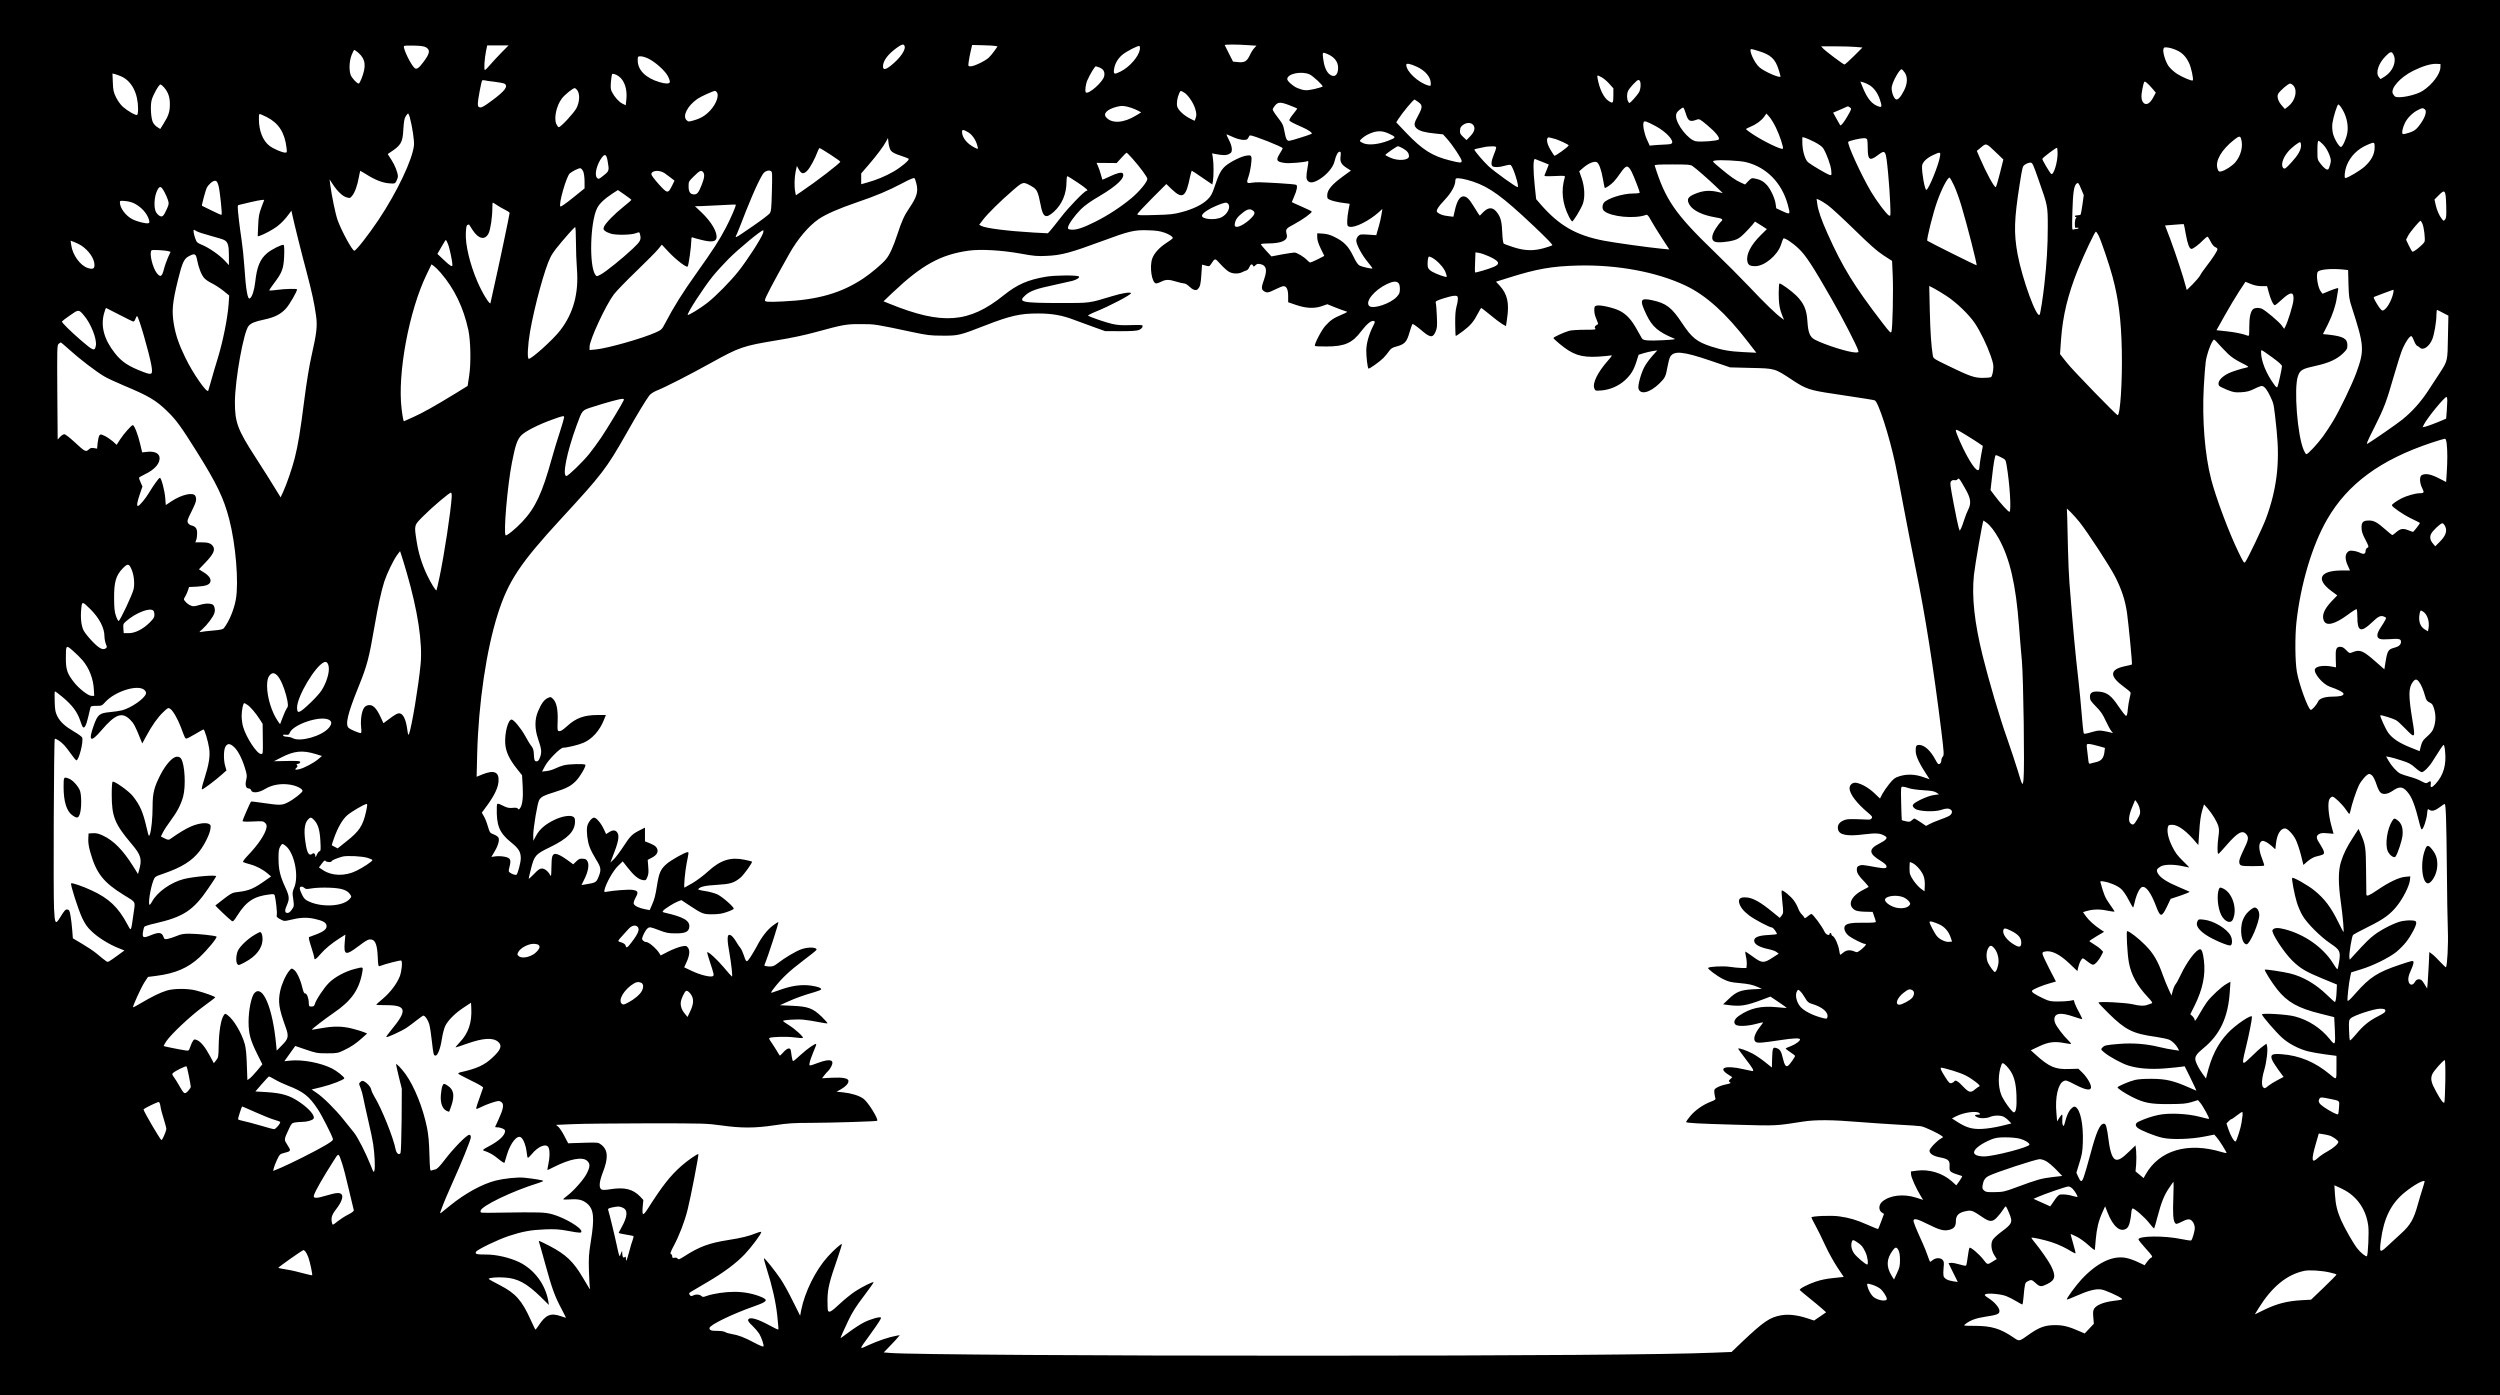 <?xml version="1.0" encoding="UTF-8" standalone="yes"?>
<svg version="1.0" xmlns="http://www.w3.org/2000/svg" width="2752" height="1536" viewBox="0 0 2752 1536" preserveAspectRatio="xMidYMid meet">
  <g transform="translate(0,1536) scale(0.1,-0.1)" fill="#000000" stroke="none">
    <path d="M0 7680 l0 -7680 13760 0 13760 0 0 7680 0 7680 -13760 0 -13760 0 0
-7680z m9955 7179 c24 -38 -42 -137 -148 -221 -61 -48 -87 -50 -87 -8 0 62 56
136 159 209 46 33 66 38 76 20z m1003 -5 l23 -5 -33 -47 c-18 -26 -46 -60 -63
-76 -39 -37 -161 -96 -199 -96 -29 0 -29 0 -23 48 3 26 13 79 22 117 l16 70
117 -3 c64 -1 127 -5 140 -8z m2781 9 l92 -6 -24 -26 c-14 -14 -37 -51 -51
-83 -31 -65 -59 -80 -134 -71 l-49 5 -44 87 c-24 47 -45 89 -47 94 -4 9 133 9
257 0z m-9046 -26 c46 -30 37 -69 -36 -165 -47 -63 -72 -79 -93 -61 -40 33
-131 220 -117 242 3 5 54 7 112 5 81 -2 114 -8 134 -21z m824 -59 c-45 -46
-101 -107 -125 -135 -24 -29 -48 -53 -54 -53 -13 0 -5 122 13 213 l12 57 117
0 118 0 -81 -82z m7030 35 c-13 -76 -112 -190 -209 -239 -71 -36 -82 -33 -75
21 9 63 39 116 89 160 48 40 177 107 191 98 5 -3 7 -21 4 -40z m7886 30 l69
-6 -94 -94 c-51 -51 -98 -93 -104 -93 -13 0 -210 148 -238 179 l-19 21 159 0
c87 0 190 -3 227 -7z m3534 -39 c58 -28 93 -64 129 -135 24 -47 53 -183 42
-194 -10 -10 -113 34 -176 74 -33 22 -73 59 -91 84 -35 51 -66 156 -56 188 6
19 12 21 54 15 25 -3 69 -18 98 -32z m-4611 -5 c137 -41 187 -88 224 -208 11
-35 20 -67 20 -72 0 -25 -176 51 -232 100 -58 50 -124 201 -89 201 5 0 40 -9
77 -21z m-15411 -20 c80 -71 89 -147 34 -286 -12 -29 -25 -53 -30 -53 -20 0
-79 64 -90 98 -18 55 -14 149 11 215 12 31 25 57 30 57 5 0 25 -14 45 -31z
m22402 -20 c38 -73 -5 -183 -94 -240 l-48 -30 -19 23 c-38 47 -4 151 76 231
52 52 66 54 85 16z m-11736 7 c77 -32 119 -86 119 -153 0 -83 -44 -114 -98
-68 -34 29 -58 91 -68 178 -7 63 -5 65 47 43z m-7474 -51 c80 -40 183 -133
215 -193 15 -29 25 -59 21 -67 -7 -19 -46 -19 -114 1 -151 45 -239 133 -239
239 0 44 1 45 33 45 18 0 56 -11 84 -25z m8458 -89 c95 -43 155 -115 155 -184
0 -29 -2 -30 -28 -23 -111 32 -242 155 -242 227 0 21 41 14 115 -20z m11269
-8 c-2 -74 -91 -191 -195 -258 -75 -49 -267 -88 -305 -62 -6 4 -16 17 -23 30
-30 57 80 182 224 253 102 51 196 79 255 76 l45 -2 -1 -37z m-14759 -2 c43
-18 59 -48 50 -94 -12 -63 -174 -206 -202 -179 -12 13 -3 89 17 134 27 63 82
153 92 153 5 0 24 -6 43 -14z m8863 -56 c33 -49 30 -120 -8 -196 -38 -76 -73
-112 -94 -95 -27 22 -49 97 -41 138 12 63 88 197 109 190 6 -2 21 -18 34 -37z
m-6552 -19 c37 -17 144 -116 144 -133 0 -3 -39 -16 -87 -27 -92 -21 -121 -19
-194 11 -47 20 -109 76 -109 97 0 60 157 92 246 52z m-13079 -23 c115 -53 183
-187 183 -359 0 -32 -5 -61 -10 -64 -14 -9 -103 42 -156 88 -26 23 -56 65 -76
104 -28 58 -33 78 -36 165 l-4 99 28 -7 c16 -4 48 -16 71 -26z m5473 3 c64
-45 97 -144 85 -256 l-7 -64 -38 19 c-39 20 -85 72 -114 128 -14 28 -16 48
-11 110 4 43 10 81 12 85 6 10 42 0 73 -22z m10819 -11 c21 -10 59 -42 85 -71
l46 -51 0 -79 c0 -87 -5 -92 -53 -60 -53 34 -101 134 -121 249 -6 38 -6 38 43
12z m-12186 -50 c49 -6 97 -15 108 -20 49 -27 9 -81 -140 -190 -78 -58 -109
-76 -127 -72 -20 4 -24 10 -24 44 0 38 37 234 47 251 3 5 15 6 27 3 11 -4 61
-11 109 -16z m12611 4 c11 -29 6 -85 -10 -116 -9 -17 -37 -53 -62 -80 -46 -49
-46 -49 -59 -26 -15 28 -17 77 -3 113 12 32 98 125 115 125 7 0 16 -7 19 -16z
m5635 -74 l42 -50 -28 -52 c-34 -65 -74 -89 -104 -63 -29 27 -33 75 -14 164
17 79 18 80 40 65 12 -8 41 -37 64 -64z m-3112 34 c49 -28 93 -88 116 -158 24
-70 23 -89 -5 -81 -82 25 -133 87 -188 225 l-21 52 28 -7 c15 -3 47 -17 70
-31z m4672 -10 c44 -56 15 -166 -59 -224 l-38 -30 -36 41 c-39 46 -54 96 -38
126 18 33 110 113 131 113 11 0 29 -12 40 -26z m-23443 -16 c46 -55 64 -106
64 -185 0 -82 -15 -129 -70 -215 l-36 -58 -31 20 c-18 10 -40 34 -49 52 -22
42 -31 181 -15 245 14 56 80 173 97 173 7 0 25 -15 40 -32z m4551 -35 c28 -42
23 -126 -11 -193 -29 -55 -173 -210 -195 -210 -7 0 -19 17 -28 37 -27 66 3
201 62 279 32 42 121 114 141 114 7 0 21 -12 31 -27z m1531 -15 c32 -32 -1
-129 -69 -203 -52 -56 -104 -88 -182 -110 -55 -16 -59 -16 -78 1 -50 45 8 159
119 236 37 26 171 86 193 88 3 0 10 -5 17 -12z m5149 -8 c40 -24 100 -112 119
-175 17 -57 17 -75 4 -110 l-10 -25 -50 25 c-67 34 -126 89 -140 129 -11 35
-2 98 21 150 15 31 15 31 56 6z m2581 -107 c43 -32 41 -57 -8 -147 -47 -85
-49 -108 -15 -140 30 -28 90 -45 205 -56 l85 -9 43 -48 c60 -66 162 -220 162
-244 0 -25 -16 -24 -134 6 -191 48 -299 117 -476 302 l-110 116 19 31 c51 79
173 226 184 220 7 -4 27 -18 45 -31z m-1418 -34 c44 -17 80 -32 80 -35 0 -2
-20 -29 -45 -60 -26 -31 -44 -61 -42 -68 4 -12 35 -29 144 -77 63 -27 115 -64
102 -72 -19 -11 -229 -77 -246 -77 -28 0 -38 19 -53 100 -15 78 -17 82 -80
165 -28 36 -50 72 -50 80 0 7 12 27 26 44 33 40 62 40 164 0z m11568 -16 c60
-86 87 -196 71 -287 -12 -69 -55 -159 -72 -154 -24 8 -76 99 -87 154 -7 32 -9
77 -5 107 9 66 53 207 65 207 5 0 17 -12 28 -27z m-13318 -9 c25 -8 60 -23 79
-33 l33 -18 -52 -32 c-139 -86 -270 -95 -333 -23 -37 41 9 88 114 116 57 15
87 13 159 -10z m7915 2 c18 -13 17 -17 -25 -90 -40 -71 -76 -115 -83 -105 -2
2 -20 34 -41 72 l-37 67 48 20 c26 11 62 27 78 34 38 19 38 19 60 2z m-1811
-56 c28 -94 46 -106 122 -78 31 11 34 9 114 -57 96 -80 145 -141 130 -160 -13
-16 -192 -30 -252 -20 -81 14 -218 187 -218 277 0 29 7 42 36 67 19 17 39 29
44 26 5 -3 16 -28 24 -55z m8141 34 c24 -25 -6 -104 -72 -186 -31 -38 -50 -51
-100 -68 -35 -12 -67 -19 -73 -15 -15 9 -2 70 25 125 27 53 84 110 140 138 49
26 59 26 80 6z m-23758 -83 c131 -67 197 -170 217 -338 6 -50 6 -53 -16 -53
-33 1 -129 42 -172 75 -72 55 -116 165 -116 292 0 62 0 62 25 53 13 -5 41 -18
62 -29z m1573 2 c28 -104 52 -261 47 -313 -17 -159 -185 -512 -390 -820 -114
-170 -247 -340 -267 -340 -22 0 -141 218 -184 338 -23 65 -65 267 -82 397 l-6
50 31 -47 c51 -80 110 -137 154 -150 38 -11 41 -11 62 15 30 34 59 114 75 205
7 39 15 72 16 72 2 0 29 -16 61 -36 97 -63 182 -96 255 -102 66 -5 66 -4 82
26 9 17 16 39 16 50 0 40 -32 122 -71 182 l-41 64 23 16 c125 81 141 110 149
255 5 83 11 119 25 143 11 18 23 32 27 32 4 0 12 -17 18 -37z m15039 -117 c42
-86 87 -223 77 -233 -15 -15 -214 81 -337 163 -38 25 -69 49 -69 52 0 4 21 16
48 26 62 25 121 68 152 111 l25 35 32 -36 c18 -20 50 -73 72 -118z m-1326 17
c119 -63 216 -169 176 -194 -8 -5 -30 -9 -50 -9 -20 0 -70 -3 -112 -6 l-77 -7
-31 68 c-30 67 -48 158 -36 189 8 19 28 13 130 -41z m-2005 10 c24 -33 14 -72
-31 -120 l-43 -45 -38 35 c-32 31 -37 41 -34 73 2 31 10 43 38 62 39 26 86 24
108 -5z m-5562 -78 c46 -27 85 -83 102 -147 12 -43 12 -43 -31 -22 -82 42
-136 109 -137 172 0 28 13 28 66 -3z m4629 -14 c88 -41 88 -45 -6 -81 -104
-40 -214 -51 -271 -27 -21 9 -38 20 -38 25 0 13 41 47 80 68 93 47 155 51 235
15z m-1700 -45 c33 -14 79 -26 103 -26 36 0 44 4 54 25 6 14 15 25 19 25 38 0
359 -127 359 -142 0 -4 -13 -29 -30 -55 -49 -77 -39 -95 55 -107 46 -7 215 7
248 20 12 4 12 -5 1 -68 -18 -103 -17 -132 6 -153 26 -23 68 -15 132 26 78 50
144 130 158 191 17 69 37 108 57 108 13 0 15 -8 10 -51 -8 -62 8 -90 71 -130
l43 -27 -83 -60 c-128 -93 -178 -153 -178 -213 0 -34 3 -38 41 -53 23 -9 78
-22 123 -28 44 -5 82 -11 83 -12 1 -1 -5 -30 -12 -66 -8 -36 -14 -91 -15 -122
0 -54 2 -58 26 -64 57 -15 216 65 322 160 l39 36 -4 -28 c-10 -66 -25 -132
-44 -194 l-19 -67 -89 6 c-81 5 -90 4 -110 -16 -12 -12 -21 -34 -21 -50 0 -42
61 -157 125 -234 31 -38 55 -70 53 -72 -6 -7 -113 17 -141 31 -20 11 -40 41
-72 107 -52 107 -102 158 -204 208 -47 24 -84 34 -128 37 l-63 4 0 -44 c0 -31
12 -68 39 -125 l39 -80 -72 -37 c-40 -20 -77 -36 -83 -36 -5 0 -20 11 -33 25
-36 38 -114 85 -141 85 -13 0 -76 -10 -139 -21 l-114 -22 -58 63 c-32 34 -58
67 -58 71 0 5 34 9 75 9 150 0 224 33 210 94 -15 66 -15 66 86 121 88 47 189
120 189 136 0 3 -49 28 -110 54 -60 26 -110 49 -110 50 0 1 11 27 24 57 32 72
42 123 25 133 -6 5 -91 12 -188 18 -232 13 -248 13 -303 5 -56 -9 -59 -1 -33
73 20 57 38 184 30 210 -6 19 -13 21 -52 16 -54 -6 -176 -66 -233 -114 -48
-42 -76 -94 -119 -226 -27 -81 -40 -105 -77 -142 -57 -57 -162 -108 -289 -141
-86 -23 -127 -27 -292 -31 -160 -5 -193 -3 -193 8 0 8 72 86 160 174 l159 159
59 -57 c121 -115 157 -89 203 141 7 34 16 62 19 62 3 0 55 -34 115 -76 l110
-75 7 38 c9 51 9 197 -1 256 l-8 49 27 -6 c88 -17 128 -18 158 -2 28 14 32 22
32 55 0 23 -12 62 -30 97 -34 68 -34 68 -17 61 6 -3 39 -17 72 -31z m11086
-17 c23 -81 -3 -182 -64 -255 -34 -40 -114 -92 -154 -100 -28 -6 -32 -3 -43
30 -27 84 43 207 184 318 53 42 67 44 77 7z m-7566 5 c43 -9 166 -66 163 -75
-7 -18 -150 -121 -158 -113 -5 5 -25 36 -44 68 -46 77 -49 144 -7 132 9 -3 30
-8 46 -12z m2869 -37 c51 -27 85 -51 97 -71 38 -63 81 -182 87 -239 5 -59 5
-59 -19 -52 -31 9 -199 108 -236 139 -34 29 -63 129 -63 220 l0 56 28 -6 c15
-4 62 -25 106 -47z m-10167 -95 c14 -19 44 -35 103 -54 46 -15 87 -31 92 -36
13 -13 -80 -91 -168 -142 -87 -50 -184 -90 -283 -118 l-71 -20 0 59 0 60 84
97 c93 109 161 200 191 256 l20 37 6 -56 c4 -32 15 -69 26 -83z m10747 122 c3
-9 6 -52 6 -95 0 -130 21 -145 109 -79 89 67 90 67 116 -205 9 -93 19 -237 22
-319 6 -148 6 -148 -15 -137 -26 14 -134 157 -194 258 -109 183 -270 536 -252
552 12 12 130 39 170 40 20 1 34 -5 38 -15z m5021 -57 c25 -27 50 -68 65 -107
21 -57 22 -67 11 -109 -7 -25 -16 -50 -21 -54 -13 -14 -47 10 -85 60 -35 46
-35 46 -35 149 0 73 4 104 12 104 6 0 30 -19 53 -43z m-245 -9 c0 -49 -34
-108 -109 -189 -60 -65 -70 -72 -85 -60 -32 27 -9 110 50 180 38 46 124 112
135 105 5 -3 9 -19 9 -36z m810 -20 c0 -75 -34 -141 -107 -209 -49 -45 -189
-129 -216 -129 -14 0 -6 81 13 132 41 107 121 188 233 235 75 32 77 31 77 -29z
m-4167 -57 l80 -77 -38 -152 c-21 -84 -41 -152 -46 -152 -19 0 -104 158 -175
322 l-33 77 47 39 c57 48 55 49 165 -57z m-6527 44 c46 -27 64 -51 64 -85 0
-46 -122 -55 -207 -15 -29 13 -53 26 -53 29 0 9 125 96 138 96 9 0 35 -11 58
-25z m1024 10 c0 -9 -11 -43 -26 -78 -29 -71 -33 -115 -13 -128 21 -13 75 -11
136 7 30 9 59 12 64 7 30 -30 96 -243 75 -243 -19 0 -259 173 -320 230 -60 57
-156 169 -156 184 0 4 28 11 125 30 11 2 41 4 68 5 36 1 47 -3 47 -14z m6180
-63 c0 -101 -44 -243 -70 -227 -14 9 -101 156 -98 166 5 15 152 126 161 122 4
-2 7 -30 7 -61z m-13510 -13 c61 -39 110 -75 110 -79 0 -15 -263 -218 -427
-328 l-62 -42 -7 37 c-12 59 -9 162 5 227 l13 59 22 -39 c28 -50 53 -54 93
-12 31 32 87 136 114 211 7 20 17 37 21 37 5 0 58 -32 118 -71z m3327 -46 c88
-100 163 -202 163 -222 0 -33 -85 -136 -171 -209 -116 -97 -262 -193 -402
-263 -134 -67 -209 -92 -264 -87 -33 3 -38 6 -36 26 4 33 71 127 140 197 41
41 106 88 204 145 198 117 287 204 259 251 -11 17 -64 5 -149 -36 -41 -20 -75
-34 -76 -33 -1 2 -8 28 -17 58 -8 30 -22 71 -31 91 l-16 36 111 -1 110 -1 52
57 c28 31 54 57 57 57 3 1 33 -29 66 -66z m8889 28 c-15 -98 -127 -371 -151
-371 -17 0 -51 189 -47 262 3 40 46 84 115 118 84 40 91 39 83 -9z m-14667
-55 c18 -103 17 -108 -40 -154 -58 -47 -61 -48 -79 -27 -28 34 0 147 56 222
34 44 50 34 63 -41z m10286 -7 l74 -30 -20 -52 c-12 -29 -24 -58 -27 -66 -4
-12 14 -13 112 -9 104 5 116 4 112 -11 -44 -147 -29 -292 47 -440 13 -25 27
-46 33 -48 12 -4 98 137 119 196 24 71 19 182 -13 276 l-28 80 50 43 c52 44
113 69 141 58 25 -9 52 -81 70 -186 9 -52 18 -96 20 -99 7 -6 70 37 101 71 17
18 50 61 73 95 62 89 81 91 123 10 24 -48 88 -212 88 -227 0 -6 -29 -10 -73
-10 -115 0 -289 -56 -323 -104 -19 -28 -18 -70 4 -88 74 -65 341 -90 463 -43
13 5 26 -10 54 -62 20 -37 74 -124 119 -193 l82 -126 -85 8 c-137 13 -526 67
-638 89 -305 59 -490 166 -694 400 l-49 57 -15 142 c-19 184 -19 300 2 300 2
0 38 -14 78 -31z m2245 -4 c225 -55 394 -227 460 -468 30 -110 29 -112 -56
-73 l-71 33 -7 49 c-8 60 -53 158 -95 206 -35 40 -77 63 -134 73 -34 7 -40 4
-72 -29 l-35 -37 -45 20 c-59 26 -119 68 -228 160 -91 76 -91 76 -62 83 49 11
275 0 345 -17z m3222 -198 c100 -285 100 -281 100 -517 0 -209 -12 -404 -38
-635 -15 -137 -43 -315 -51 -328 -31 -52 -193 392 -244 668 -42 233 -37 380
23 763 32 201 32 203 62 222 17 11 42 20 56 20 23 0 29 -12 92 -193z m-3812
156 c41 -28 169 -140 255 -222 l80 -77 -55 13 c-83 19 -151 16 -225 -11 -106
-38 -125 -68 -85 -133 38 -62 145 -113 286 -136 75 -12 88 -23 57 -48 -9 -8
-34 -41 -55 -73 -49 -76 -53 -131 -10 -147 33 -13 141 -4 215 18 40 12 65 29
113 77 33 33 72 76 87 94 l26 33 66 -41 65 -42 -64 -63 c-111 -109 -166 -214
-151 -291 7 -41 29 -54 87 -54 101 0 245 120 283 235 10 33 22 64 26 69 11 13
98 -43 170 -112 76 -71 155 -192 361 -552 122 -212 279 -518 293 -567 6 -21 3
-23 -28 -23 -73 0 -331 81 -447 140 -56 29 -76 76 -84 205 -8 127 -39 197
-121 280 -53 52 -167 135 -187 135 -4 0 -8 -51 -8 -112 0 -111 11 -175 43
-251 l16 -38 -29 21 c-57 40 -188 167 -351 340 -91 96 -268 274 -393 394 -426
411 -534 569 -651 944 -4 9 40 12 193 12 170 0 201 -2 222 -17z m-12211 -58
c9 -18 15 -61 16 -109 l0 -80 -129 -104 c-75 -61 -132 -100 -137 -95 -23 23
67 335 104 365 34 27 100 59 117 56 8 -2 21 -17 29 -33z m2078 -223 c-5 -190
-8 -218 -24 -241 -11 -14 -93 -77 -184 -139 -219 -150 -203 -143 -172 -75 14
32 56 139 94 238 39 99 97 235 130 303 51 104 65 125 92 137 22 9 37 10 51 3
18 -10 18 -21 13 -226z m-1180 201 c22 -16 55 -40 74 -55 l34 -27 -27 -55
c-44 -89 -51 -89 -146 16 -45 50 -82 99 -82 109 0 44 90 51 147 12z m423 12
c19 -23 15 -63 -16 -141 -33 -83 -49 -104 -82 -104 -43 0 -62 26 -62 88 0 53
1 55 60 113 63 62 79 69 100 44z m4125 -116 c95 -64 122 -89 96 -89 -21 0
-198 -182 -279 -288 -50 -64 -103 -131 -119 -149 l-28 -31 -155 8 c-289 17
-527 47 -577 73 l-24 13 42 55 c55 71 187 201 322 318 121 105 119 104 214 50
58 -33 70 -58 98 -203 26 -140 57 -157 146 -77 89 80 139 197 139 328 0 35 4
63 10 63 5 0 57 -32 115 -71z m-1776 -15 c20 -87 3 -143 -79 -264 -56 -82 -83
-142 -130 -285 -46 -141 -88 -233 -128 -280 -42 -51 -163 -153 -247 -209 -242
-162 -503 -237 -883 -254 -171 -8 -202 -6 -202 13 0 22 90 194 268 510 92 164
213 307 325 384 78 53 219 115 412 181 223 76 355 132 510 214 76 41 124 61
131 55 6 -5 16 -34 23 -65z m11422 -18 c21 -45 57 -144 80 -221 62 -206 177
-655 167 -655 -11 0 -530 259 -542 270 -11 11 65 313 109 434 52 145 119 271
137 260 6 -4 28 -43 49 -88z m-5296 45 c184 -62 323 -163 664 -485 159 -151
218 -212 208 -217 -8 -5 -49 -18 -93 -31 -115 -32 -212 -29 -334 11 -52 17
-100 34 -106 38 -7 5 -14 52 -17 118 -5 120 -15 165 -50 216 -48 71 -99 75
-161 12 l-36 -37 -18 24 c-9 14 -32 50 -50 80 -50 83 -81 111 -117 108 -38 -4
-68 -55 -90 -154 l-16 -70 -58 7 c-54 6 -89 18 -118 41 -20 16 3 56 82 140 71
75 115 155 115 207 0 10 3 21 8 25 12 12 97 -3 187 -33z m-13810 -43 c15 -53
43 -313 34 -323 -3 -3 -52 19 -110 48 -57 28 -105 52 -106 52 -6 0 40 171 52
195 21 41 66 80 92 80 18 0 25 -10 38 -52z m20507 -44 l26 -62 -14 -102 c-8
-56 -17 -106 -20 -111 -3 -5 -18 -9 -35 -9 -16 0 -29 -4 -29 -10 0 -5 5 -10
12 -10 9 0 9 -3 0 -12 -7 -7 -12 -34 -12 -61 0 -44 2 -49 20 -44 11 3 20 1 20
-4 0 -5 -9 -9 -19 -9 -11 0 -27 -3 -37 -7 -16 -6 -16 8 -11 198 6 207 17 284
45 307 20 15 22 12 54 -64z m-21100 -31 c14 -26 31 -66 38 -88 11 -36 9 -46
-13 -95 -35 -77 -47 -90 -74 -79 -13 4 -32 23 -44 41 -28 46 -23 172 11 240
28 57 43 53 82 -19z m5138 -83 c0 -4 -37 -36 -82 -72 -101 -80 -204 -186 -219
-224 -9 -25 -7 -31 11 -46 12 -10 41 -23 63 -30 59 -18 222 -15 274 4 40 15
42 14 47 -6 17 -64 9 -81 -79 -164 -109 -103 -297 -255 -353 -284 -43 -23 -43
-23 -58 -3 -70 94 -58 580 19 733 24 50 82 104 170 162 l59 38 74 -51 c41 -28
74 -54 74 -57z m19978 -63 c3 -109 1 -136 -12 -152 -16 -20 -16 -20 -36 5 -30
38 -56 99 -69 159 l-12 55 48 48 c68 69 76 57 81 -115z m-6810 6 c36 -25 167
-146 292 -268 172 -168 249 -237 322 -285 l96 -62 7 -157 c8 -170 -1 -588 -14
-623 -7 -19 -19 -6 -103 103 -310 404 -436 610 -601 979 -70 157 -103 252
-113 330 l-7 51 29 -11 c15 -6 57 -32 92 -57z m-17240 -25 c-26 -70 -32 -101
-36 -202 l-5 -118 24 7 c46 15 144 68 189 102 50 39 88 79 130 136 l28 38 7
-33 c19 -92 110 -457 159 -638 59 -222 88 -356 106 -492 15 -108 5 -190 -50
-432 -25 -110 -54 -286 -80 -487 -44 -348 -69 -497 -105 -640 -29 -113 -85
-278 -126 -369 l-30 -65 -18 30 c-63 104 -169 273 -261 415 -194 299 -225 383
-224 605 1 247 97 777 151 837 28 32 68 48 166 69 121 26 185 58 245 123 39
43 122 186 122 210 0 10 -132 7 -219 -5 -45 -6 -84 -9 -87 -7 -2 3 21 38 52
79 90 118 106 162 112 299 3 79 1 119 -6 124 -15 9 -134 -50 -182 -91 -78 -67
-112 -150 -130 -315 -11 -95 -34 -167 -60 -183 -24 -15 -43 91 -60 350 -6 94
-20 224 -30 290 -10 66 -23 163 -29 215 -19 174 -19 170 3 175 12 2 66 15 121
29 55 13 112 24 127 25 l27 1 -31 -82z m-1400 43 c79 -41 142 -110 162 -181 7
-24 6 -32 -6 -37 -23 -8 -122 16 -175 43 -73 36 -139 124 -139 185 0 20 4 21
58 16 32 -2 77 -14 100 -26z m3994 -20 c24 -16 64 -39 91 -52 26 -13 47 -27
47 -33 0 -17 -130 -634 -171 -811 -21 -93 -39 -173 -39 -177 0 -41 -89 102
-144 230 -83 193 -134 406 -128 534 3 67 7 88 19 92 9 4 17 5 17 4 1 -2 19
-29 39 -61 65 -100 137 -114 176 -35 21 44 41 179 41 281 0 31 2 57 4 57 3 0
24 -13 48 -29z m8046 17 c34 -34 -4 -115 -70 -149 -72 -37 -224 -23 -216 19 5
27 74 73 160 108 91 37 108 40 126 22z m-5418 -13 c0 -19 -61 -160 -111 -254
-75 -142 -131 -229 -326 -504 -147 -206 -248 -367 -338 -540 -39 -74 -42 -77
-105 -106 -152 -68 -531 -175 -662 -188 l-68 -6 0 36 c0 75 179 460 268 577
27 36 139 151 248 256 109 105 217 214 239 241 l40 50 74 -79 c83 -88 197
-176 211 -162 10 10 40 224 40 286 0 34 3 39 18 33 9 -4 54 -16 98 -27 101
-25 151 -20 160 18 16 62 -53 181 -166 288 l-70 66 67 1 c38 1 122 5 188 9
181 10 195 10 195 5z m5697 -67 c24 -19 13 -45 -36 -91 -58 -54 -131 -93 -156
-83 -14 5 -16 13 -11 39 8 43 32 74 92 120 50 38 79 42 111 15z m12868 -138
c18 -36 35 -179 24 -202 -17 -32 -122 -118 -134 -108 -6 5 -24 37 -40 70 l-29
61 24 47 c21 39 124 162 136 162 2 0 10 -13 19 -30z m-2604 -116 c20 -111 40
-164 63 -164 18 0 83 49 130 98 22 23 43 39 48 36 5 -3 20 -28 34 -55 15 -30
35 -54 49 -59 14 -5 25 -15 25 -23 0 -18 -51 -97 -117 -182 -30 -38 -63 -85
-73 -105 -10 -19 -48 -64 -83 -99 l-65 -64 -12 44 c-22 91 -114 368 -169 515
l-58 152 101 8 c56 5 103 8 105 7 2 -1 12 -50 22 -109z m-17721 -86 c0 -89 5
-224 11 -300 21 -268 -39 -487 -185 -676 -76 -99 -312 -312 -345 -312 -19 0
-12 149 14 300 48 277 163 698 223 815 13 28 41 70 61 95 80 101 203 240 212
240 5 0 9 -67 9 -162z m-4176 117 c13 -9 82 -31 152 -50 71 -19 140 -40 152
-47 41 -22 52 -58 52 -172 l0 -105 -47 51 c-57 61 -177 144 -253 174 -50 21
-56 27 -71 71 -17 48 -24 93 -14 93 3 0 16 -7 29 -15z m6236 -21 c-27 -71
-169 -290 -270 -419 -87 -110 -249 -275 -345 -350 -76 -60 -215 -144 -215
-131 0 30 176 301 277 426 37 46 116 132 174 191 113 113 366 322 380 313 5
-2 4 -16 -1 -30z m4414 7 c58 -21 96 -45 96 -62 0 -5 -29 -27 -64 -49 -80 -51
-138 -113 -161 -173 -34 -91 -6 -277 43 -277 10 0 35 9 57 20 49 25 83 25 163
0 35 -11 74 -20 86 -20 12 0 36 -13 53 -30 43 -42 78 -54 98 -33 26 26 33 54
40 165 l7 105 41 -11 c37 -10 41 -9 56 14 48 72 43 72 105 3 31 -34 72 -71 90
-82 41 -26 105 -29 148 -8 18 9 41 18 51 21 10 3 24 20 30 36 12 32 31 39 41
15 5 -13 9 -12 26 5 15 15 27 18 52 13 67 -13 80 -61 45 -163 -33 -91 -34
-114 -5 -134 32 -23 50 -20 128 19 38 19 78 35 89 35 34 0 51 -38 51 -110 l0
-67 81 -28 c112 -39 204 -44 287 -16 l63 22 87 -35 c48 -19 100 -38 115 -42
26 -6 23 -9 -46 -39 -90 -38 -120 -59 -176 -120 -44 -47 -128 -211 -116 -223
4 -4 62 -7 128 -6 200 0 284 38 383 170 60 79 112 121 139 110 13 -5 12 -13
-10 -55 -47 -94 -75 -194 -75 -273 0 -70 14 -186 24 -195 7 -8 125 76 166 118
20 21 48 54 61 74 17 25 36 38 64 46 107 27 129 49 161 160 13 46 28 87 33 92
4 4 45 -24 90 -62 104 -90 132 -94 163 -24 18 42 20 60 15 172 -3 69 -8 135
-12 146 -5 18 4 24 80 49 48 16 103 29 123 30 33 1 37 -2 40 -25 2 -15 -4 -55
-14 -90 -12 -46 -16 -100 -15 -193 1 -72 3 -132 6 -134 2 -2 38 22 81 54 82
62 119 106 165 197 16 31 32 57 35 57 3 0 47 -35 99 -77 51 -43 111 -88 133
-101 l40 -22 12 84 c26 170 3 269 -81 361 l-41 44 144 45 c304 96 472 126 763
133 429 10 864 -71 1180 -221 226 -107 446 -306 687 -620 l92 -119 -140 7
c-151 7 -236 22 -359 62 -158 53 -210 94 -318 256 -115 174 -174 219 -329 253
-134 29 -143 6 -63 -161 63 -131 130 -189 305 -261 20 -8 -6 -12 -123 -18
-161 -8 -217 -4 -232 19 -5 9 -30 52 -55 97 -60 110 -117 171 -193 209 -70 34
-212 66 -251 56 -23 -6 -26 -11 -26 -54 0 -29 10 -67 25 -99 13 -29 20 -53 15
-53 -5 0 -16 -7 -25 -16 -12 -12 -13 -19 -4 -30 10 -12 -8 -14 -117 -14 -71 0
-147 -5 -169 -11 -53 -14 -175 -70 -175 -80 0 -4 30 -33 68 -64 145 -121 236
-151 422 -141 63 4 126 10 140 13 21 5 17 -3 -31 -58 -112 -127 -171 -247
-149 -303 10 -28 11 -29 78 -24 93 7 190 49 258 111 66 60 99 113 129 210 l23
72 55 17 c30 9 76 20 103 24 l48 7 -56 -62 c-30 -34 -70 -88 -87 -121 -37 -69
-73 -202 -65 -236 19 -74 126 -48 232 56 61 60 69 76 88 183 7 42 20 90 28
106 39 74 140 65 450 -41 l211 -72 230 -6 c269 -6 258 -3 461 -137 142 -94
189 -110 449 -148 340 -51 438 -67 452 -72 39 -15 159 -385 227 -703 14 -63
54 -272 90 -465 36 -192 97 -503 135 -690 104 -506 196 -1092 282 -1788 29
-239 30 -259 15 -276 -9 -9 -16 -29 -16 -44 0 -15 -8 -30 -18 -36 -15 -8 -22
-1 -46 44 -53 101 -122 165 -180 165 -32 0 -39 -13 -38 -66 0 -58 40 -140 136
-286 l17 -26 -73 25 c-88 31 -178 34 -260 8 -50 -16 -64 -27 -110 -83 -29 -36
-64 -87 -78 -113 l-25 -49 -63 60 c-62 58 -138 102 -198 113 -39 7 -74 -21
-74 -60 0 -62 79 -166 205 -271 42 -35 48 -44 39 -59 -8 -12 -22 -17 -40 -15
-16 1 -76 3 -134 5 -88 2 -111 -1 -145 -18 -44 -22 -62 -56 -51 -98 14 -58
101 -75 280 -52 147 18 189 14 244 -23 24 -16 0 -43 -69 -77 -124 -63 -120
-111 18 -194 28 -17 54 -39 57 -48 13 -33 -10 -37 -106 -20 -156 28 -162 29
-191 18 -22 -9 -27 -17 -27 -44 0 -37 18 -66 89 -139 24 -26 43 -49 40 -52 -2
-2 -27 -15 -56 -30 -138 -69 -181 -168 -97 -222 17 -12 52 -18 112 -20 l86 -2
17 -49 c10 -26 18 -53 18 -60 1 -8 -35 -11 -131 -10 -145 2 -202 -10 -213 -44
-10 -30 12 -75 51 -104 37 -28 152 -85 172 -85 23 0 12 -18 -35 -58 -46 -37
-50 -38 -78 -26 -48 21 -90 17 -123 -11 -17 -14 -32 -25 -35 -25 -2 0 -7 21
-11 47 -7 58 -49 151 -71 159 -8 3 -15 12 -15 20 0 8 -4 14 -10 14 -5 0 -10
-4 -10 -10 0 -25 -41 -8 -55 23 -30 64 -129 197 -146 197 -4 0 -22 -12 -40
-27 -25 -21 -34 -24 -37 -14 -3 8 -15 24 -28 36 -13 12 -31 41 -39 64 -8 23
-29 62 -47 87 -33 47 -124 121 -135 111 -3 -4 0 -55 6 -114 14 -136 14 -133
-8 -163 l-19 -24 -74 60 c-143 118 -225 163 -301 166 -58 3 -81 -15 -73 -56
10 -47 45 -93 111 -143 59 -45 226 -133 252 -133 12 0 53 -55 53 -71 0 -4 -42
-9 -92 -11 -108 -5 -158 -25 -158 -62 0 -41 56 -73 167 -96 32 -7 68 -20 80
-30 l23 -18 -64 -41 c-100 -66 -119 -65 -218 7 -45 33 -84 59 -86 57 -2 -2 2
-27 8 -57 7 -29 10 -69 8 -88 l-3 -35 -55 0 c-30 1 -90 6 -132 13 -68 10 -220
3 -235 -12 -10 -9 98 -90 162 -122 61 -30 87 -37 181 -45 109 -10 149 -19 214
-48 l35 -16 -105 -5 c-130 -8 -178 -27 -261 -107 l-61 -58 48 -7 c144 -19 202
-10 391 61 l82 31 91 -61 c50 -34 90 -62 88 -64 -2 -1 -50 2 -107 8 -172 18
-295 -10 -416 -93 -51 -35 -67 -72 -41 -98 22 -22 129 -19 226 7 41 11 76 19
77 17 2 -2 -11 -20 -28 -42 -68 -85 -87 -154 -48 -175 23 -12 71 -8 269 22
137 21 206 24 214 10 9 -14 -48 -57 -101 -77 -26 -9 -51 -20 -55 -24 -5 -3 17
-21 47 -40 30 -19 54 -39 55 -43 0 -11 -54 -90 -74 -106 -26 -21 -42 2 -61 83
-17 77 -33 100 -77 111 -33 9 -37 -3 -41 -128 l-2 -88 -75 60 c-41 33 -104 76
-140 95 -61 32 -147 62 -156 54 -2 -3 35 -53 81 -114 80 -103 98 -134 75 -134
-5 0 -48 9 -95 20 -202 47 -290 17 -171 -58 l45 -29 -22 -22 c-19 -18 -20 -23
-7 -31 19 -12 15 -15 -50 -29 -31 -6 -70 -21 -89 -32 -30 -18 -33 -23 -29 -62
3 -23 8 -49 11 -57 6 -11 -7 -21 -53 -38 -86 -34 -170 -93 -224 -158 -25 -31
-46 -60 -46 -64 0 -12 130 -19 565 -31 436 -12 416 -13 730 36 135 20 316 19
602 -5 131 -10 330 -24 443 -30 113 -6 223 -13 245 -17 37 -5 186 -75 230
-107 18 -13 18 -14 -5 -26 -47 -25 -130 -112 -130 -136 0 -33 41 -60 115 -74
91 -17 110 -34 106 -97 -2 -43 1 -52 22 -66 14 -9 46 -21 71 -28 25 -6 46 -15
46 -18 0 -4 -15 -28 -32 -53 l-33 -46 -50 45 c-103 91 -249 135 -385 117 l-65
-9 2 -33 c1 -33 58 -159 107 -238 l26 -42 -78 25 c-138 44 -289 27 -372 -44
-40 -33 -43 -94 -6 -119 l25 -16 -30 -81 c-17 -45 -32 -83 -34 -85 -2 -3 -55
18 -117 46 -125 55 -195 76 -314 93 -85 12 -304 3 -304 -12 0 -5 20 -44 44
-88 24 -43 72 -141 107 -217 35 -77 96 -186 135 -245 l70 -105 -113 -12 c-74
-7 -142 -21 -197 -40 -88 -30 -179 -78 -174 -91 2 -5 48 -44 103 -88 55 -44
120 -98 143 -119 l44 -39 -66 -46 -67 -45 -69 23 c-111 37 -209 49 -292 35
-125 -22 -192 -67 -433 -295 l-114 -109 -203 -8 c-493 -21 -2077 -33 -4468
-33 -2315 -1 -4387 13 -4588 30 l-74 6 69 71 c38 39 78 82 88 95 l20 24 -40
-7 c-76 -13 -205 -57 -301 -101 -112 -52 -113 -61 11 110 100 139 129 184 122
192 -12 12 -117 -18 -185 -53 -37 -18 -110 -65 -162 -104 -52 -38 -95 -70 -97
-70 -4 0 29 76 86 195 43 91 85 156 170 268 62 82 111 151 108 153 -8 8 -123
-49 -202 -100 -44 -29 -122 -92 -172 -139 -90 -84 -114 -99 -128 -76 -4 5 -6
60 -6 121 2 125 19 196 113 465 27 79 48 147 45 149 -7 7 -94 -71 -155 -139
-134 -148 -254 -391 -293 -591 l-11 -59 -82 164 c-44 90 -104 198 -133 240
-64 94 -172 229 -183 229 -4 0 8 -48 27 -107 64 -202 102 -369 119 -523 9 -82
15 -153 12 -155 -3 -3 -45 17 -94 44 -139 76 -225 99 -238 64 -5 -12 9 -31 47
-67 29 -28 62 -67 74 -86 27 -45 55 -129 47 -141 -3 -6 -48 13 -102 42 -108
58 -178 84 -249 95 -26 4 -57 13 -68 20 -11 8 -45 14 -81 14 -75 0 -94 6 -94
31 0 33 242 152 500 243 135 48 148 65 76 97 -87 38 -194 59 -301 59 -105 0
-230 -19 -306 -45 -37 -14 -44 -14 -59 0 -20 18 -63 20 -92 4 -18 -9 -24 -8
-35 7 -11 16 -10 20 14 35 16 9 96 56 178 105 187 110 318 208 415 310 72 76
180 221 180 242 0 6 -26 0 -58 -13 -79 -32 -156 -51 -307 -75 -209 -33 -317
-73 -477 -176 -58 -37 -68 -41 -79 -28 -8 10 -21 13 -36 9 -18 -4 -23 -1 -23
15 0 11 -6 23 -14 26 -11 4 -4 24 29 87 62 115 121 269 154 400 33 129 125
606 119 613 -8 7 -121 -71 -187 -130 -125 -111 -209 -218 -375 -479 -20 -32
-41 -55 -47 -51 -7 4 -8 32 -4 81 l7 74 -33 36 c-82 84 -170 107 -326 83 -59
-10 -90 -10 -102 -3 -30 19 -25 83 14 185 64 162 59 251 -18 309 -30 23 -39
24 -152 21 -66 -1 -140 -4 -165 -5 l-45 -2 -42 80 c-22 44 -53 89 -66 101
l-26 22 187 8 c103 5 475 8 827 9 616 0 646 -1 805 -23 222 -31 368 -31 588 2
146 22 209 26 400 26 234 1 721 16 728 23 17 17 -98 203 -150 242 -45 34 -132
61 -225 71 l-72 7 50 28 c52 30 81 62 81 90 0 30 -63 42 -182 36 l-109 -6 31
40 c17 21 36 41 41 45 5 3 18 23 30 45 37 73 -11 88 -136 43 -116 -42 -109
-42 -102 -1 3 19 22 73 41 118 20 45 34 84 31 87 -9 10 -98 -52 -170 -118 -41
-39 -79 -70 -84 -70 -5 0 -12 24 -16 53 -3 28 -9 60 -11 70 -9 28 -39 19 -78
-23 -20 -22 -38 -40 -40 -40 -3 0 -21 28 -41 63 -21 34 -48 76 -61 94 -13 17
-20 34 -15 37 22 14 192 18 275 7 48 -7 91 -9 94 -6 11 10 -87 100 -153 140
-36 22 -65 43 -65 47 0 11 150 21 223 14 39 -4 114 -15 166 -26 52 -11 97 -17
100 -14 3 3 -26 36 -65 74 -98 93 -147 111 -324 119 l-135 6 80 36 c86 40 187
76 303 109 39 11 72 25 72 30 0 16 -37 30 -113 41 -97 14 -209 0 -326 -42 -47
-16 -95 -33 -105 -36 -14 -5 -6 12 29 56 83 105 164 182 312 294 79 60 146
113 149 119 20 32 -90 38 -168 8 -60 -22 -178 -92 -254 -151 -46 -35 -56 -39
-102 -37 -42 3 -51 6 -46 18 40 95 161 470 152 470 -6 0 -36 -19 -65 -42 -59
-45 -123 -129 -171 -223 -17 -33 -49 -86 -70 -119 -45 -66 -46 -65 -78 30 -9
27 -24 58 -33 69 -10 11 -28 38 -41 60 -33 56 -60 85 -82 85 -24 0 -24 -61 2
-201 20 -114 36 -259 28 -259 -3 0 -43 45 -88 99 -75 89 -174 180 -185 169 -2
-2 11 -49 29 -103 47 -141 49 -154 31 -161 -30 -12 -140 16 -226 57 l-87 41
25 56 c35 75 40 131 16 161 -18 22 -21 23 -75 12 -31 -7 -94 -31 -141 -55
l-84 -43 -16 26 c-27 46 -114 121 -140 121 -13 0 -31 8 -39 18 -14 15 -13 22
8 69 13 29 33 59 46 67 21 14 30 12 118 -21 83 -32 106 -37 187 -37 106 -1
146 17 151 71 7 69 -63 110 -271 157 -24 6 -27 9 -17 21 19 23 113 82 159 101
l42 16 83 -55 c146 -97 159 -102 261 -101 68 1 107 7 159 26 39 13 71 29 73
35 6 17 -128 135 -182 159 -29 13 -88 29 -133 36 -45 6 -79 15 -76 20 17 27
75 41 206 48 150 9 188 21 260 80 37 31 134 167 126 176 -3 2 -38 12 -79 20
-157 33 -267 -2 -406 -129 -44 -41 -119 -97 -167 -126 -49 -28 -89 -51 -91
-51 -10 0 6 178 24 269 24 120 24 121 10 121 -28 0 -188 -90 -235 -133 -62
-56 -79 -95 -100 -225 -19 -120 -29 -161 -59 -227 l-23 -53 -48 9 c-69 13
-121 38 -128 62 -3 12 6 40 21 67 34 60 27 76 -35 85 -43 6 -213 -7 -285 -21
-26 -5 -27 -4 -22 23 15 67 94 209 147 260 l53 52 55 -70 c67 -86 118 -128
165 -136 33 -5 36 -4 51 33 13 30 15 56 10 114 l-6 75 47 25 c56 29 74 65 54
104 -14 24 -29 34 -93 60 l-38 15 0 76 0 75 -52 -26 c-89 -45 -108 -63 -183
-178 -40 -61 -89 -127 -110 -146 l-36 -35 21 55 c67 167 81 237 56 275 -20 30
-48 32 -91 5 l-33 -21 -25 54 c-29 64 -82 127 -107 127 -26 0 -68 -54 -76 -97
-10 -55 2 -162 27 -227 12 -33 44 -94 70 -136 56 -88 60 -114 27 -194 -24 -59
-31 -63 -145 -81 l-42 -7 29 59 c42 81 58 160 39 198 -12 25 -21 31 -53 33
-32 3 -44 -2 -72 -29 l-34 -33 -32 24 c-131 97 -180 113 -198 64 -6 -14 -10
-71 -10 -127 -1 -80 -3 -98 -12 -82 -24 45 -62 75 -92 75 -24 0 -42 -12 -88
-61 -32 -33 -58 -56 -58 -51 0 5 11 54 25 108 37 147 50 162 208 238 198 96
276 176 277 283 0 33 -5 45 -22 54 -34 19 -123 4 -202 -34 -101 -48 -165 -103
-203 -173 l-32 -59 -1 60 c0 82 47 361 66 390 23 36 51 50 165 85 133 41 183
67 239 124 45 45 113 162 104 178 -8 13 -184 9 -239 -6 -27 -7 -69 -23 -93
-35 -24 -12 -66 -25 -94 -28 l-51 -6 33 62 c38 70 168 201 200 201 42 0 174
32 225 55 95 42 178 135 224 253 l21 52 -85 0 c-156 0 -244 -32 -346 -126 -42
-38 -67 -54 -82 -52 -21 3 -22 6 -18 114 4 128 -13 206 -53 243 -23 22 -26 22
-58 7 -39 -19 -70 -62 -106 -148 -37 -87 -36 -192 1 -300 39 -112 43 -150 22
-203 -11 -31 -22 -45 -35 -45 -26 0 -30 11 -33 78 -2 45 -8 66 -27 90 -14 16
-45 68 -70 114 -44 81 -125 178 -148 178 -39 0 -78 -150 -70 -267 6 -86 45
-170 127 -273 l58 -73 7 -121 c7 -127 -3 -208 -29 -242 -12 -16 -16 -17 -24
-5 -6 10 -22 12 -56 9 -33 -4 -57 0 -86 13 -90 44 -89 44 -90 -9 -5 -198 27
-278 156 -383 87 -70 108 -106 108 -178 -1 -47 -31 -162 -47 -179 -8 -7 -49 5
-71 22 -18 13 -18 17 -6 65 20 79 11 97 -54 111 -30 6 -75 8 -100 4 l-46 -6
31 51 c40 64 60 129 49 157 -4 13 -26 29 -52 39 -43 16 -45 19 -66 88 -11 40
-31 90 -44 112 l-23 40 59 80 c80 110 120 194 125 264 8 105 -49 129 -178 77
l-63 -26 6 248 c14 560 101 1151 229 1550 115 359 246 555 699 1047 447 485
493 545 711 928 123 218 215 369 255 423 13 18 45 39 80 54 100 40 360 173
598 305 318 176 353 188 735 251 140 22 299 56 420 89 303 83 336 89 500 88
153 0 155 -1 570 -89 156 -33 191 -38 325 -38 174 -1 188 2 475 114 273 106
381 130 575 130 157 0 271 -20 404 -72 58 -22 158 -59 221 -81 l115 -41 170
-1 c120 0 179 4 202 13 31 13 48 36 38 51 -2 5 -60 6 -128 3 -95 -3 -143 -1
-203 13 -68 15 -235 72 -266 91 -5 3 32 23 84 44 152 61 388 185 388 203 0 16
-101 1 -206 -32 -257 -78 -239 -76 -569 -76 -432 1 -472 10 -387 86 54 48 122
72 317 113 88 19 178 39 200 45 48 13 83 36 72 48 -17 16 -257 15 -360 -2
-200 -33 -320 -86 -467 -204 -383 -308 -675 -330 -1255 -95 l-69 28 104 99
c317 300 523 414 829 458 132 19 363 6 571 -31 152 -28 190 -31 290 -26 165 7
258 32 621 166 288 107 348 121 494 116 90 -2 135 -9 179 -25z m10287 -33 c27
-53 120 -326 153 -451 67 -247 96 -477 103 -817 7 -333 -17 -711 -46 -710 -15
1 -486 486 -556 573 l-78 99 11 161 c19 261 75 493 186 770 65 162 186 417
197 417 5 0 18 -19 30 -42z m-18171 -91 c17 -37 50 -193 50 -233 0 -27 -23
-13 -94 54 l-71 67 45 78 c24 42 46 77 48 77 2 0 12 -19 22 -43z m-4035 -20
c85 -57 145 -145 145 -215 0 -40 -18 -49 -71 -33 -84 25 -171 144 -185 254
l-7 48 44 -17 c24 -10 58 -26 74 -37z m961 -63 l22 -6 -29 -63 c-15 -35 -36
-93 -45 -130 -21 -81 -37 -91 -76 -44 -47 56 -88 225 -60 253 7 9 151 1 188
-10z m14532 -55 c117 -53 132 -84 55 -117 -56 -24 -202 -67 -206 -61 -2 2 -2
53 1 113 l4 108 40 -6 c22 -4 69 -20 106 -37z m-14218 -41 c16 -84 46 -162 77
-198 13 -16 52 -43 86 -59 34 -17 91 -54 126 -82 l64 -52 -6 -91 c-11 -158
-63 -417 -123 -611 -19 -60 -48 -159 -65 -220 -18 -60 -34 -117 -36 -125 -11
-38 -170 190 -253 363 -71 146 -104 243 -125 361 -26 151 -18 243 45 498 46
186 66 230 118 257 66 35 78 30 92 -41z m13677 -41 c45 -48 61 -75 74 -119 8
-28 7 -30 -17 -24 -57 15 -137 49 -162 71 -22 19 -27 31 -27 72 0 26 3 56 7
66 7 17 9 17 46 -2 21 -11 56 -39 79 -64z m-10995 -101 c150 -174 249 -380
303 -626 26 -119 31 -367 10 -504 l-17 -114 -121 -75 c-245 -150 -374 -222
-477 -268 l-105 -47 -7 25 c-4 13 -11 63 -17 111 -48 386 82 1083 275 1480
l54 112 29 -21 c16 -12 49 -45 73 -73z m20929 38 l67 -7 4 -156 c4 -140 8
-166 36 -251 138 -427 142 -473 50 -725 -46 -126 -183 -411 -257 -533 -27 -46
-76 -119 -107 -163 -59 -82 -168 -199 -185 -199 -6 0 -19 20 -29 44 -70 156
-111 684 -64 816 24 68 45 80 205 115 136 30 224 71 290 134 43 42 49 52 49
90 0 74 -43 98 -207 117 l-62 6 55 109 c52 105 86 207 99 299 3 25 9 58 12 73
5 27 3 28 -18 22 -13 -3 -53 -18 -88 -32 l-64 -27 -18 23 c-36 44 -58 196 -33
221 24 24 145 35 265 24z m-10387 -150 c10 -10 16 -33 16 -64 0 -41 -5 -55
-32 -85 -66 -76 -266 -143 -306 -103 -48 48 59 177 198 242 63 30 102 33 124
10z m9501 -34 l61 0 18 -67 c20 -77 51 -143 67 -143 6 0 40 27 75 60 101 94
139 92 130 -6 -4 -50 -62 -239 -89 -289 l-13 -25 -29 40 c-29 38 -166 155
-212 179 -33 17 -88 14 -105 -6 -26 -29 -38 -92 -38 -197 0 -84 -2 -97 -15
-92 -57 22 -141 39 -236 49 l-110 12 87 155 c47 85 119 205 159 267 l73 111
59 -24 c39 -16 78 -24 118 -24z m-3465 -110 c108 -71 246 -204 309 -298 60
-89 133 -240 174 -357 31 -91 34 -106 27 -164 -5 -35 -14 -67 -22 -72 -7 -5
-48 -9 -90 -9 -94 0 -143 17 -380 132 -164 80 -167 81 -172 117 -17 105 -27
253 -33 494 l-6 269 49 -25 c27 -14 92 -53 144 -87z m4917 42 c-20 -100 -87
-207 -124 -200 -9 2 -36 35 -59 75 -36 61 -40 72 -26 76 9 3 58 22 107 41 50
19 94 35 99 36 5 0 6 -12 3 -28z m-25033 -247 c79 -41 148 -75 155 -75 7 0 17
14 22 30 6 17 14 30 18 30 16 0 132 -400 157 -540 18 -105 10 -112 -88 -75
-164 62 -238 111 -314 208 -119 151 -158 297 -118 439 9 32 19 58 21 58 2 0
69 -34 147 -75z m-391 -6 c78 -90 146 -263 132 -335 -12 -64 -28 -58 -170 65
-116 101 -207 191 -203 202 2 4 41 35 88 67 95 67 97 67 153 1z m25971 26 l58
-30 -5 -235 c-4 -267 -4 -263 -90 -396 -32 -49 -89 -136 -127 -194 -79 -122
-179 -234 -288 -321 -60 -48 -311 -222 -379 -263 -19 -11 -4 25 78 187 102
203 130 276 208 549 39 136 84 277 101 314 34 76 75 134 93 134 7 0 20 -23 30
-51 10 -27 26 -53 35 -56 9 -4 23 -13 30 -20 35 -35 103 11 136 91 22 53 46
194 46 268 0 33 4 58 8 56 5 -1 35 -16 66 -33z m-2367 -451 c33 -33 86 -68
144 -97 85 -43 89 -46 63 -52 -66 -14 -171 -48 -206 -66 -84 -43 -124 -98
-100 -136 4 -6 43 -26 87 -44 71 -28 87 -31 156 -27 63 4 91 11 146 38 37 19
75 33 83 31 29 -5 57 -42 94 -120 38 -81 37 -78 68 -376 36 -353 0 -645 -118
-964 -37 -99 -200 -441 -227 -476 -14 -18 -18 -12 -75 105 -106 218 -250 603
-302 806 -69 266 -100 657 -81 1007 6 115 16 244 22 286 10 73 47 182 77 228
14 22 14 22 65 -35 28 -31 75 -80 104 -108z m-23756 40 c107 -97 285 -233 374
-286 33 -20 132 -66 220 -103 272 -114 350 -160 473 -279 100 -96 154 -170
331 -453 218 -349 294 -506 354 -738 72 -276 107 -697 73 -885 -21 -114 -73
-238 -130 -313 -11 -15 -36 -21 -118 -28 -57 -5 -116 -11 -132 -15 -28 -6 -28
-6 12 30 56 51 121 138 132 177 7 22 6 45 0 65 -9 27 -17 33 -53 38 -28 4 -64
0 -111 -14 -64 -18 -71 -18 -103 -3 -18 8 -42 27 -53 41 -20 24 -20 25 -1 56
10 17 24 47 30 67 l12 37 87 4 c98 6 140 21 148 55 9 32 -18 69 -77 105 l-49
31 74 77 c85 90 107 136 81 176 -22 33 -53 44 -130 44 l-65 0 10 26 c6 14 10
47 10 73 0 53 -16 75 -63 87 -16 3 -33 17 -39 30 -9 20 -3 39 41 125 52 103
59 135 41 170 -24 44 -153 14 -265 -61 l-60 -40 -6 78 c-6 80 -43 222 -59 222
-11 0 -66 -76 -120 -165 -41 -68 -106 -145 -122 -145 -15 0 -8 45 21 129 l29
85 -19 44 c-11 24 -19 47 -19 52 0 4 28 21 63 38 114 53 176 128 162 194 -10
42 -61 62 -135 54 l-55 -6 -23 97 c-23 100 -64 203 -80 203 -15 0 -99 -95
-140 -158 l-38 -59 -44 40 c-25 21 -65 48 -89 59 -41 19 -45 19 -57 4 -6 -9
-15 -45 -19 -81 l-6 -64 -35 6 c-27 5 -40 1 -58 -16 -31 -29 -42 -23 -158 85
-50 46 -99 84 -110 84 -10 0 -31 -13 -46 -29 l-27 -30 -4 517 c-3 478 -2 519
13 535 10 9 21 17 25 17 4 0 50 -39 102 -86z m24247 -82 c67 -49 102 -80 102
-93 0 -25 -41 -210 -50 -228 -6 -11 -16 -3 -39 30 -84 115 -140 254 -141 347
0 39 -10 43 128 -56z m1922 -469 c0 -21 -3 -75 -6 -120 l-7 -82 -98 -41 c-55
-22 -113 -43 -130 -47 l-31 -6 17 34 c39 74 223 299 246 299 5 0 9 -17 9 -37z
m-20074 1 c-13 -33 -182 -313 -247 -409 -37 -55 -97 -137 -133 -182 -71 -88
-231 -243 -251 -243 -48 0 5 263 111 553 67 181 56 168 186 210 143 46 286 85
317 86 17 1 22 -3 17 -15z m-656 -188 c0 -8 -22 -84 -49 -168 -28 -84 -66
-211 -86 -283 -106 -384 -181 -545 -326 -699 -70 -75 -173 -159 -183 -149 -25
25 20 549 69 799 38 196 60 259 106 304 48 46 188 117 336 170 121 44 133 46
133 26z m15435 -197 c55 -34 119 -74 141 -90 l41 -28 -18 -98 c-10 -54 -18
-112 -19 -130 -1 -80 -53 -35 -138 120 -49 87 -122 254 -122 277 0 17 14 11
115 -51z m5289 -100 c8 -78 8 -178 0 -311 l-7 -104 -84 43 c-86 44 -143 54
-184 33 -27 -15 -25 -84 4 -143 26 -50 22 -57 -32 -57 -43 0 -142 -29 -195
-56 -59 -31 -106 -65 -106 -76 0 -17 119 -100 209 -144 53 -26 98 -48 99 -50
5 -4 -68 -99 -76 -99 -4 0 -28 9 -54 19 -56 22 -85 17 -132 -24 -18 -17 -37
-30 -41 -30 -4 0 -37 26 -74 59 -92 81 -127 101 -182 101 -66 0 -84 -17 -83
-80 0 -39 10 -69 42 -130 39 -76 40 -80 22 -90 -12 -6 -20 -21 -20 -36 0 -32
-21 -39 -59 -20 -17 9 -50 19 -75 22 -36 5 -47 3 -65 -15 -28 -28 -27 -82 4
-148 l24 -53 -97 0 c-236 -2 -282 -97 -108 -226 l65 -48 -60 -62 c-86 -91
-114 -160 -87 -219 27 -60 121 -36 257 64 52 39 98 68 103 65 4 -3 8 -45 8
-93 0 -153 40 -167 158 -55 72 70 100 83 138 65 23 -10 24 -12 10 -38 -8 -16
-30 -52 -50 -82 -21 -30 -36 -65 -36 -82 0 -43 27 -53 135 -45 104 8 125 3
125 -29 0 -32 -24 -53 -75 -66 -63 -16 -75 -35 -93 -143 l-15 -94 -91 80
c-146 129 -178 142 -262 107 -31 -12 -33 -11 -67 24 -25 27 -43 37 -65 37 -45
0 -54 -25 -50 -134 l3 -92 -40 7 c-94 19 -179 6 -192 -27 -17 -44 86 -166 163
-193 94 -32 155 -64 152 -80 -4 -21 -39 -29 -132 -30 -79 -1 -136 -22 -149
-54 -15 -36 -68 -96 -81 -91 -30 11 -129 284 -152 418 -20 113 -22 387 -5 546
46 418 174 849 338 1132 225 391 587 657 1148 844 72 24 137 43 146 44 12 0
18 -14 23 -61z m-4905 -144 c48 -24 49 -25 60 -87 34 -199 53 -499 32 -512
-10 -6 -103 96 -168 184 l-41 55 14 125 c19 172 34 260 45 260 5 0 32 -11 58
-25z m-373 -386 c38 -76 41 -126 12 -185 -14 -27 -35 -80 -47 -119 -12 -38
-27 -81 -35 -94 l-13 -24 -12 34 c-6 19 -31 138 -55 264 -39 208 -42 232 -28
247 9 11 23 16 37 12 13 -3 27 1 35 11 11 14 17 9 47 -41 19 -31 45 -79 59
-105z m-16684 -55 c-10 -156 -79 -613 -133 -874 -17 -80 -32 -146 -34 -148 -8
-8 -59 74 -104 168 -58 122 -96 246 -116 380 -26 171 -28 166 73 267 102 103
293 264 307 260 6 -2 9 -26 7 -53z m17920 -272 c88 -110 332 -484 391 -599 72
-141 111 -260 131 -398 18 -131 60 -565 54 -570 -2 -2 -37 -11 -78 -19 -169
-36 -172 -109 -10 -227 38 -27 70 -55 73 -62 2 -6 -2 -34 -10 -62 -7 -27 -16
-83 -20 -122 -4 -51 -10 -73 -19 -73 -8 0 -44 46 -82 102 -79 120 -127 156
-213 164 -76 7 -104 -10 -103 -60 1 -33 11 -47 67 -104 52 -52 75 -87 107
-157 23 -49 51 -101 63 -114 18 -20 19 -23 4 -18 -10 4 -46 12 -80 18 -52 10
-72 9 -122 -5 -103 -29 -102 -29 -109 -11 -3 9 -13 103 -21 208 -9 106 -24
269 -35 362 -37 321 -60 573 -100 1085 -6 74 -13 243 -16 375 -2 132 -6 284
-8 339 l-4 98 45 -43 c24 -24 67 -72 95 -107z m-1024 -6 c41 -29 91 -96 136
-177 121 -221 186 -501 221 -959 8 -113 23 -286 32 -385 17 -194 31 -1182 18
-1304 -9 -81 -13 -74 -65 101 -22 73 -74 229 -115 347 -83 233 -201 634 -270
912 -91 368 -121 651 -96 890 14 124 97 599 105 599 1 0 16 -11 34 -24z m5049
-41 c24 -50 5 -104 -59 -168 l-51 -51 -23 28 c-32 36 -39 70 -24 106 14 34
105 120 126 120 8 0 22 -16 31 -35z m-22441 -505 c123 -423 177 -778 154
-1013 -23 -243 -98 -689 -127 -766 -8 -20 -12 -9 -21 57 -14 98 -42 159 -77
168 -26 6 -48 -5 -142 -76 l-42 -31 -34 73 c-43 92 -82 131 -127 126 -21 -2
-40 -12 -51 -28 -27 -36 -42 -132 -34 -212 5 -47 4 -68 -4 -68 -21 0 -113 39
-132 56 -41 37 -14 154 111 462 90 223 113 309 170 642 43 248 77 402 111 510
29 87 100 235 140 289 l33 44 13 -39 c8 -22 34 -109 59 -194z m-3028 32 c27
-62 36 -155 23 -217 -14 -62 -152 -355 -166 -351 -5 1 -19 27 -29 57 -15 43
-19 83 -20 194 -1 177 20 250 94 327 55 57 70 56 98 -10z m-454 -437 c99 -98
156 -207 156 -301 0 -24 7 -61 15 -82 14 -33 14 -38 1 -48 -33 -24 -73 -4
-149 75 -41 42 -84 96 -97 121 -26 52 -36 144 -25 244 8 78 10 78 99 -9z m694
-17 c7 -7 12 -27 12 -46 0 -27 -10 -43 -52 -85 -74 -73 -160 -117 -231 -117
l-55 0 -4 51 c-3 48 -1 53 30 80 105 93 263 154 300 117z m24990 -14 c42 -29
67 -106 56 -175 l-7 -39 -30 18 c-57 33 -78 94 -61 181 7 35 11 37 42 15z
m-25769 -533 c73 -87 117 -200 124 -318 l4 -73 -30 0 c-37 0 -140 81 -197 155
-70 91 -85 136 -85 255 0 152 1 154 80 84 36 -31 83 -78 104 -103z m2711 -97
c0 -63 -34 -162 -79 -232 -17 -28 -69 -86 -115 -130 -131 -126 -156 -136 -156
-62 0 124 202 462 299 501 30 12 51 -20 51 -77z m-567 -71 c34 -37 72 -122 97
-218 24 -92 25 -123 6 -144 -7 -9 -27 -51 -43 -95 l-30 -78 -22 30 c-69 98
-121 265 -121 392 0 64 10 98 35 123 24 24 48 21 78 -10z m23574 -67 c24 -30
48 -86 68 -157 13 -47 21 -58 50 -72 28 -13 37 -26 49 -68 20 -66 20 -131 1
-196 -15 -49 -28 -67 -97 -129 -26 -23 -39 -47 -49 -87 l-14 -56 -107 43
c-119 48 -192 97 -237 158 -30 41 -96 186 -88 194 5 6 135 -34 171 -53 16 -8
64 -52 107 -97 105 -109 109 -104 75 96 -45 272 -44 359 6 423 24 31 41 32 65
1z m-25036 -93 c14 -14 19 -27 15 -41 -17 -54 -160 -153 -261 -181 -22 -6 -82
-15 -133 -20 -118 -11 -137 -26 -181 -150 -62 -173 -33 -190 86 -50 152 178
227 206 317 115 39 -39 55 -68 118 -226 l14 -34 43 79 c64 119 127 208 187
265 51 49 56 51 77 38 31 -21 82 -109 118 -203 44 -119 47 -125 62 -125 8 0
51 23 97 50 46 28 86 50 90 50 12 0 50 -127 62 -206 13 -86 0 -173 -55 -346
-22 -67 -30 -108 -23 -108 13 0 142 96 216 162 l53 47 -14 48 c-20 70 -18 182
4 216 23 35 48 34 90 -3 43 -37 88 -122 122 -230 24 -78 26 -89 15 -136 -14
-58 -3 -94 30 -94 10 0 22 -9 25 -20 11 -35 85 -27 155 16 74 45 176 63 275
46 69 -11 135 -44 135 -68 0 -18 -98 -95 -164 -128 -62 -31 -85 -32 -262 -6
-75 11 -139 19 -141 16 -8 -8 -93 -202 -93 -213 0 -8 30 -10 114 -6 106 5 115
4 134 -15 17 -17 20 -29 15 -54 -13 -70 -90 -185 -201 -301 -38 -39 -62 -71
-56 -76 5 -4 39 -16 75 -25 69 -18 142 -56 198 -104 l35 -30 -47 -33 c-141
-101 -192 -123 -316 -138 -74 -9 -69 -7 -250 -148 -4 -3 148 -148 179 -170 15
-11 23 -3 63 60 99 156 184 211 354 231 44 6 52 4 57 -11 12 -43 28 -186 23
-211 -5 -25 -1 -30 38 -51 44 -23 45 -23 111 -7 104 26 180 30 263 12 98 -21
136 -43 136 -81 0 -41 -44 -69 -192 -120 -8 -2 -1 -36 23 -109 19 -58 34 -112
34 -121 0 -27 17 -16 64 38 52 61 124 121 215 179 l63 40 -7 -80 c-13 -147 9
-155 145 -52 100 75 119 85 155 76 39 -10 58 -68 63 -189 4 -95 7 -107 21
-102 58 23 232 68 238 61 15 -14 5 -116 -16 -173 -30 -79 -105 -179 -189 -249
-39 -33 -71 -61 -71 -64 -1 -3 50 -5 112 -5 223 0 234 -56 54 -273 -33 -40
-58 -75 -55 -78 8 -8 167 65 223 102 28 19 78 56 113 84 35 27 67 50 72 50 19
0 51 -47 65 -95 8 -27 21 -112 29 -188 17 -147 19 -157 41 -157 23 0 54 81 69
183 8 54 25 118 37 143 30 62 110 142 205 204 l79 52 3 -61 c8 -156 -32 -275
-124 -371 -31 -33 -53 -60 -48 -60 5 0 60 18 121 40 187 66 294 71 350 18 43
-40 25 -87 -69 -173 -87 -81 -173 -120 -351 -159 -15 -4 -25 -11 -22 -16 3 -5
66 -38 141 -75 83 -40 134 -70 132 -78 -65 -181 -80 -228 -75 -233 3 -3 27 6
54 20 59 30 165 66 192 66 11 0 27 -8 36 -17 24 -23 13 -77 -35 -181 -22 -47
-40 -86 -40 -88 0 -2 11 -4 24 -4 39 0 86 -21 86 -38 0 -50 -64 -110 -183
-173 -59 -31 -68 -39 -52 -45 65 -22 107 -46 163 -93 40 -33 64 -47 66 -39 3
7 14 45 25 83 40 135 116 228 158 193 26 -21 53 -92 60 -157 3 -34 9 -64 13
-66 4 -2 22 14 40 36 74 93 169 129 190 73 14 -35 12 -107 -4 -181 -7 -35 -12
-63 -10 -63 3 0 35 15 72 34 179 90 315 115 366 67 34 -32 33 -64 -5 -139 -32
-65 -147 -195 -218 -247 -22 -16 -41 -33 -41 -37 0 -3 35 -4 78 -1 89 6 136
-5 184 -45 75 -63 84 -155 42 -416 -23 -143 -25 -180 -21 -331 3 -93 8 -179
12 -190 8 -25 -17 14 -81 124 -101 172 -185 252 -363 345 -60 31 -112 56 -116
56 -4 0 -4 -8 0 -17 4 -10 35 -121 70 -248 70 -256 103 -347 176 -483 27 -51
49 -94 49 -96 0 -3 -25 4 -55 15 -114 40 -170 16 -250 -109 -15 -23 -30 -40
-32 -38 -3 2 -24 48 -49 102 -99 220 -168 298 -346 389 -65 33 -118 63 -118
67 0 13 92 21 174 15 145 -9 242 -62 400 -215 l88 -87 -6 40 c-31 183 -152
348 -318 430 -103 50 -251 85 -365 85 -108 0 -127 5 -113 30 14 25 237 133
360 174 151 50 247 67 400 73 110 4 157 1 249 -16 135 -25 151 -26 151 -7 0
42 -181 149 -316 188 -85 24 -136 26 -584 19 -227 -3 -210 -5 -210 19 0 50
344 217 633 306 31 10 57 21 57 24 0 8 -106 25 -211 36 -72 7 -222 -9 -313
-32 -149 -38 -333 -139 -499 -273 -51 -41 -98 -78 -104 -84 -10 -7 -10 0 1 29
27 76 75 191 131 314 91 200 193 453 197 485 2 22 -2 30 -15 33 -25 5 -176
-149 -275 -280 -53 -69 -81 -97 -100 -101 -15 -3 -34 -8 -43 -12 -15 -6 -17
13 -22 177 -3 132 -11 213 -26 292 -44 219 -138 453 -236 591 -47 65 -105 125
-105 108 0 -6 14 -69 31 -139 l32 -129 -2 -345 c-2 -198 -7 -352 -12 -362 -15
-28 -45 -6 -54 39 -23 126 -155 454 -234 582 -16 26 -32 61 -35 78 -7 30 -43
71 -80 90 -15 8 -24 6 -38 -7 -19 -18 -19 -19 1 -66 11 -27 25 -78 31 -114 7
-36 31 -148 55 -250 24 -102 48 -216 53 -255 16 -106 23 -256 14 -289 -8 -28
-10 -25 -41 55 -57 142 -140 305 -184 361 -24 29 -77 96 -119 148 -88 110
-221 242 -296 292 l-52 35 108 26 c105 25 252 82 252 97 0 16 -82 81 -137 109
-125 62 -320 99 -455 86 l-68 -7 60 84 60 84 117 -40 c111 -38 125 -41 233
-41 109 0 119 2 182 32 81 38 136 75 206 138 l53 48 -33 14 c-18 8 -75 26
-127 39 -113 29 -207 30 -346 5 -55 -10 -101 -17 -103 -16 -5 4 150 123 242
186 194 132 280 254 314 447 11 61 12 60 -82 36 -106 -27 -221 -89 -286 -154
-56 -56 -144 -190 -156 -237 -5 -17 -13 -23 -35 -23 -27 0 -29 3 -30 38 0 52
-21 107 -40 106 -12 -1 -20 18 -32 68 -22 90 -62 175 -94 195 -24 16 -25 15
-49 -13 -40 -49 -83 -145 -100 -224 -25 -119 -14 -192 61 -399 36 -100 30
-126 -43 -199 l-56 -57 -8 80 c-38 395 -147 650 -237 554 -34 -37 -65 -188
-65 -319 1 -134 20 -202 103 -368 l49 -98 -59 -71 c-32 -38 -69 -77 -82 -86
l-24 -16 -6 167 c-3 109 -11 188 -22 227 -34 122 -121 269 -188 319 -28 21
-29 21 -43 1 -32 -44 -54 -176 -57 -343 -2 -115 -4 -125 -28 -154 l-25 -32
-43 80 c-53 99 -101 157 -141 174 -27 11 -32 11 -45 -6 -8 -11 -22 -40 -30
-66 -16 -46 -17 -46 -53 -41 -57 8 -236 44 -240 48 -2 2 11 25 28 52 54 80
269 282 408 383 72 52 131 98 131 101 1 9 -122 53 -209 75 -89 24 -246 24
-324 0 -70 -21 -168 -69 -284 -138 -46 -28 -85 -48 -87 -46 -8 8 91 224 127
278 l37 56 93 12 c206 26 348 87 474 204 89 84 199 217 187 228 -12 11 -208
32 -300 32 -61 0 -91 -5 -138 -25 -33 -14 -77 -28 -97 -32 -35 -7 -38 -5 -48
21 -20 53 -50 56 -145 17 -78 -32 -91 -26 -81 39 4 24 10 49 15 56 4 7 57 24
117 37 315 72 423 143 592 393 45 66 82 123 82 126 0 18 -246 -3 -355 -30
-143 -36 -295 -144 -350 -247 -11 -20 -23 -37 -27 -37 -21 0 6 177 40 267 17
43 18 44 117 78 197 68 309 139 392 246 55 72 112 187 119 242 6 40 4 46 -16
57 -34 18 -116 7 -196 -27 -58 -25 -135 -71 -229 -138 -19 -13 -25 -12 -63 6
l-41 21 24 48 c13 26 51 83 83 126 71 94 114 178 138 265 31 116 19 352 -22
417 -10 15 -24 22 -46 22 -46 0 -121 -82 -180 -195 -71 -139 -88 -205 -88
-349 0 -130 -14 -269 -31 -314 -10 -25 -13 -19 -34 73 -41 177 -73 251 -154
353 -42 53 -203 168 -221 157 -6 -4 -10 -60 -10 -143 0 -241 34 -324 218 -541
106 -125 118 -169 82 -294 l-11 -38 -55 88 c-112 177 -212 279 -331 335 -47
22 -73 28 -110 26 l-48 -3 -3 -59 c-2 -41 5 -87 23 -150 65 -230 144 -330 368
-468 140 -87 127 -62 106 -213 -28 -197 -24 -191 -67 -110 -100 188 -203 286
-395 374 -96 45 -216 86 -224 77 -11 -11 79 -290 122 -382 35 -72 57 -103 108
-150 70 -67 192 -142 292 -181 l65 -26 -73 -53 c-39 -29 -82 -59 -94 -65 -24
-13 -17 -17 -143 87 -30 25 -101 72 -157 105 l-101 60 -7 93 c-4 50 -12 121
-19 157 -9 54 -15 64 -33 67 -22 3 -32 -7 -83 -90 -49 -80 -57 -68 -65 99 -9
171 -2 1860 8 1869 9 9 67 -29 103 -68 17 -18 52 -63 78 -100 26 -38 52 -68
57 -68 27 0 79 203 64 250 -3 10 -42 39 -86 64 -102 60 -154 107 -187 170 -22
44 -27 66 -30 164 -2 61 -1 112 3 112 4 0 40 -27 81 -61 109 -90 166 -167 198
-264 9 -27 20 -56 25 -64 18 -28 39 8 61 102 11 51 23 100 26 110 4 14 17 17
65 17 58 0 62 2 97 41 109 121 366 200 433 132z m1132 -162 c34 -22 91 -89
136 -159 l32 -50 2 -166 c2 -166 2 -166 -20 -166 -44 0 -162 179 -197 299 -9
30 -16 84 -16 119 0 62 16 142 29 142 3 0 19 -9 34 -19z m897 -164 c35 -18 35
-46 1 -88 -76 -92 -319 -161 -401 -114 -14 8 -41 14 -61 15 -21 0 -39 6 -42
13 -3 9 4 12 29 9 28 -4 35 0 43 20 35 93 335 194 431 145z m19477 -289 l74
-21 -6 -51 c-9 -62 -34 -92 -89 -105 -22 -5 -51 -12 -62 -16 -20 -6 -22 -2
-28 57 -4 35 -9 84 -13 111 -5 46 -5 47 22 47 15 0 60 -10 102 -22z m3818 -54
c17 -152 -17 -268 -104 -363 -44 -47 -60 -48 -53 -1 5 33 -4 37 -33 16 -17
-12 -25 -10 -70 14 -27 16 -85 38 -128 49 -44 12 -91 28 -105 35 -38 20 -94
82 -128 140 l-28 49 40 -7 c21 -4 81 -21 132 -38 77 -24 103 -38 148 -79 30
-27 63 -49 74 -49 21 0 81 60 114 114 81 129 119 186 126 186 5 0 12 -30 15
-66z m-23439 -35 l68 -21 -40 -34 c-50 -43 -158 -100 -212 -112 -43 -10 -53
-4 -27 18 11 9 12 16 5 26 -9 9 -6 13 12 16 13 2 23 10 23 18 0 13 -22 15
-145 13 l-145 -3 78 40 c144 75 237 84 383 39z m22641 -241 c11 -13 31 -54 43
-92 12 -38 31 -77 41 -87 30 -30 79 -24 138 16 71 49 107 48 156 -6 56 -63 86
-140 145 -376 6 -24 14 -43 19 -43 16 0 52 105 58 167 6 60 6 62 26 48 28 -19
62 -10 116 31 24 19 48 34 52 34 13 0 19 -180 24 -705 2 -286 7 -596 11 -690
6 -148 -7 -389 -21 -403 -2 -2 -32 26 -66 62 -34 37 -74 76 -90 86 l-27 20 -6
-138 c-4 -75 -9 -166 -12 -201 l-6 -63 -31 51 c-25 41 -37 51 -59 51 -19 0
-32 -8 -45 -30 -20 -34 -47 -39 -63 -11 -17 33 -11 76 21 144 17 37 29 75 27
86 -3 20 -10 18 -151 -29 -245 -82 -331 -138 -487 -315 -58 -67 -86 -92 -88
-80 -5 23 15 200 29 261 l11 50 107 33 c135 41 308 127 389 191 34 28 82 76
107 108 58 73 117 186 113 215 -3 19 -10 22 -53 25 -27 2 -75 -2 -105 -8 -73
-15 -219 -88 -300 -149 -58 -44 -93 -78 -235 -233 l-39 -43 -4 29 c-5 37 27
227 40 243 5 7 80 47 165 89 176 87 246 139 321 234 65 81 133 216 140 277 l5
46 -54 -5 c-68 -5 -178 -57 -306 -144 -94 -64 -122 -75 -124 -51 -1 6 -2 122
-3 257 -2 261 -6 292 -59 411 l-24 54 -55 -85 c-72 -110 -111 -188 -139 -280
-30 -96 -30 -236 -1 -440 22 -158 38 -338 28 -329 -3 3 -28 52 -56 108 -81
165 -151 258 -265 350 -69 56 -231 148 -242 137 -9 -8 26 -192 52 -274 13 -42
41 -106 62 -142 50 -85 196 -231 305 -305 107 -72 115 -87 97 -204 -7 -45 -15
-81 -19 -81 -4 0 -28 33 -53 74 -108 169 -309 310 -524 366 -80 21 -121 18
-137 -9 -17 -27 124 -244 218 -336 90 -88 147 -121 338 -200 l153 -63 -3 -68
c-3 -80 -11 -124 -20 -124 -4 0 -43 35 -87 78 -125 121 -262 200 -405 236 -81
19 -271 48 -278 42 -8 -9 75 -140 136 -218 112 -140 229 -206 476 -267 l151
-38 7 -133 c8 -178 5 -185 -55 -110 -98 122 -235 212 -386 251 -85 23 -361 39
-361 22 0 -17 154 -196 221 -256 72 -66 187 -126 289 -151 36 -9 120 -24 188
-33 l122 -16 0 -129 c0 -144 5 -139 -75 -73 -161 134 -331 205 -527 220 -105
8 -127 -3 -109 -56 6 -19 38 -70 70 -114 l59 -80 -68 -36 c-37 -19 -82 -47
-100 -62 -36 -30 -41 -32 -58 -15 -19 19 -14 98 12 185 26 87 43 225 32 268
l-7 26 -42 -31 c-24 -17 -76 -64 -117 -105 -41 -41 -80 -75 -87 -75 -19 0 -16
24 22 178 32 130 65 296 65 329 0 33 -180 -87 -266 -179 -113 -120 -182 -259
-232 -467 l-8 -34 -36 49 c-40 56 -67 105 -79 147 -12 42 9 75 84 136 185 150
275 342 293 626 l7 108 -43 -24 c-55 -31 -169 -136 -216 -200 -20 -27 -58 -89
-85 -137 -31 -55 -49 -79 -49 -65 0 12 -11 32 -24 45 l-25 23 48 96 c89 181
121 336 102 494 -10 87 -23 125 -42 125 -42 0 -147 -139 -215 -285 -21 -44
-45 -89 -55 -100 -10 -11 -24 -44 -31 -72 l-14 -52 -31 67 c-18 37 -46 108
-64 157 -53 153 -104 241 -194 331 -73 74 -176 154 -199 154 -12 0 2 -256 19
-346 26 -138 89 -253 207 -379 51 -55 57 -66 42 -71 -11 -3 -31 -10 -46 -16
-38 -14 -83 -12 -163 7 -80 18 -375 33 -375 18 0 -5 51 -59 113 -120 185 -182
265 -222 519 -257 59 -9 123 -22 143 -30 38 -16 79 -56 100 -96 l13 -26 -61 9
c-34 4 -109 19 -166 33 -135 33 -284 44 -424 33 -152 -12 -171 -16 -193 -40
-19 -21 -19 -22 18 -53 54 -47 194 -123 267 -146 106 -33 244 -44 405 -31 78
7 158 14 178 18 l37 5 49 -98 c27 -55 56 -115 65 -135 l15 -36 -87 38 c-164
72 -249 92 -401 93 -83 1 -156 -4 -190 -13 -60 -14 -190 -70 -190 -81 0 -12
82 -66 157 -104 135 -68 204 -81 408 -80 154 1 190 4 250 22 l70 22 25 -29
c29 -34 104 -170 97 -177 -2 -3 -49 7 -103 22 -135 36 -345 45 -460 19 -76
-17 -143 -40 -211 -72 -37 -17 -42 -42 -14 -67 31 -28 190 -92 275 -111 102
-23 315 -16 466 14 l105 21 28 -32 c28 -32 107 -158 107 -170 0 -3 -21 0 -47
8 -378 116 -693 23 -845 -247 l-21 -38 -44 37 -45 37 7 78 c3 43 3 107 0 143
l-7 65 -73 -70 c-75 -73 -114 -96 -146 -86 -34 11 -60 81 -76 204 -21 161 -30
191 -53 191 -44 0 -84 -91 -151 -344 -28 -104 -60 -214 -71 -244 -22 -60 -33
-59 -63 8 l-18 40 33 108 c28 89 35 126 38 224 7 198 -26 360 -80 392 -14 8
-24 4 -47 -18 -29 -28 -50 -73 -71 -156 -10 -38 -13 -41 -22 -26 -6 10 -8 40
-6 67 3 27 2 49 -3 49 -4 0 -18 -17 -31 -37 l-23 -38 -8 95 c-16 172 19 321
80 349 25 12 36 8 126 -39 112 -58 170 -69 175 -33 5 32 -42 113 -94 164 l-45
44 -99 -3 c-156 -6 -222 22 -375 161 l-50 45 89 42 c105 50 173 59 284 37 39
-8 72 -11 72 -7 0 3 -14 19 -31 36 -50 47 -128 149 -144 188 -9 20 -13 47 -9
61 13 54 76 59 206 15 49 -16 93 -30 98 -30 5 0 -8 30 -29 68 -21 37 -44 84
-51 105 l-12 38 -42 -8 c-22 -4 -81 -8 -131 -8 -77 0 -98 4 -150 28 -109 51
-147 77 -135 92 14 17 115 59 199 82 l63 18 -70 135 c-38 74 -72 147 -76 162
-5 23 -2 27 24 33 72 16 164 -29 275 -136 l83 -79 11 47 c13 51 36 93 50 93 5
0 28 -16 51 -35 23 -19 50 -35 59 -35 23 0 63 44 91 99 l22 43 -26 27 c-14 15
-48 40 -76 56 -27 17 -50 32 -50 35 0 3 36 27 81 54 l81 48 -39 26 c-69 46
-127 99 -161 145 l-32 46 37 11 c71 21 146 23 227 6 44 -9 81 -14 83 -12 2 2
-21 38 -52 81 -51 71 -65 105 -102 239 -5 17 -1 18 36 12 69 -11 152 -47 192
-83 21 -19 57 -71 81 -119 24 -46 46 -84 49 -84 3 0 11 26 18 58 18 83 55 159
81 167 43 14 99 -64 155 -213 46 -122 61 -122 118 -5 l42 88 109 36 c60 20
104 39 98 43 -5 3 -59 26 -118 51 -125 52 -201 101 -227 145 -23 38 -18 54 25
80 41 25 140 27 243 5 38 -8 72 -15 74 -15 3 0 -29 33 -70 73 -58 56 -84 91
-117 158 -43 87 -60 164 -48 213 6 23 11 26 49 26 65 0 163 -73 266 -200 11
-14 21 -23 21 -20 0 3 5 71 10 151 6 99 16 170 30 220 l22 74 40 -45 c51 -59
103 -145 118 -196 9 -31 9 -58 1 -112 -13 -86 -14 -192 -2 -192 5 0 46 43 91
96 124 143 177 171 220 117 26 -34 22 -58 -36 -177 -24 -49 -44 -101 -44 -115
0 -53 9 -56 144 -56 68 0 127 2 130 6 3 3 -8 39 -24 80 -34 86 -39 158 -12
182 15 13 21 14 48 2 18 -7 50 -29 72 -49 l39 -36 7 63 c12 104 50 167 100
167 27 0 87 -62 117 -122 17 -33 42 -109 58 -170 l27 -110 47 41 c27 23 65 45
90 51 86 21 92 24 89 51 -1 13 -18 47 -37 76 -49 74 -53 97 -20 119 21 13 39
16 94 11 l69 -6 -25 92 c-33 123 -42 257 -19 292 9 14 23 25 32 25 21 0 106
-82 146 -140 18 -27 36 -50 39 -50 4 0 10 17 14 38 11 60 65 223 92 277 29 58
90 125 113 125 9 0 26 -10 37 -22z m-5106 -134 c25 -9 94 -19 160 -23 90 -5
122 -11 145 -26 l29 -19 -56 -8 c-34 -4 -91 -24 -145 -50 -98 -49 -109 -66
-61 -102 39 -28 213 -36 283 -12 58 19 84 20 108 3 25 -18 13 -53 -24 -72 -16
-8 -62 -27 -102 -41 -40 -14 -89 -35 -109 -46 l-37 -20 -60 41 c-34 22 -64 41
-68 41 -4 0 -17 -9 -29 -20 -19 -18 -28 -19 -64 -11 -24 5 -44 11 -46 13 -1 1
-5 85 -7 186 -4 182 -4 182 18 182 12 0 41 -7 65 -16z m2539 -212 c15 -56 13
-73 -23 -131 -37 -62 -45 -67 -72 -47 -29 21 -23 88 16 181 l32 78 18 -22 c10
-13 23 -39 29 -59z m-19520 -44 c-35 -159 -74 -218 -219 -332 l-94 -75 -31 16
c-17 9 -32 17 -34 18 -1 1 9 35 24 76 42 118 92 206 145 253 45 40 190 125
216 126 8 0 6 -24 -7 -82z m-570 -98 c42 -45 61 -111 67 -232 5 -88 3 -108 -8
-108 -8 0 -21 -17 -31 -38 -12 -29 -16 -32 -17 -15 -1 28 -18 38 -36 23 -28
-23 -50 4 -64 76 -30 164 -24 256 20 303 26 28 36 27 69 -9z m-316 -281 c96
-76 149 -333 94 -461 -20 -47 -21 -57 -10 -127 10 -74 10 -77 -15 -113 -17
-26 -33 -38 -49 -38 -31 0 -32 31 -4 91 28 63 25 96 -19 190 -56 120 -75 197
-75 314 -1 78 3 107 17 133 21 38 26 39 61 11z m904 -133 c28 -9 52 -20 52
-24 -1 -14 -106 -84 -179 -119 -125 -60 -266 -57 -365 8 l-45 30 32 43 c23 31
34 39 40 29 9 -15 67 -18 67 -4 0 10 65 37 122 52 51 12 217 4 276 -15z
m17011 -60 c41 -22 96 -87 115 -137 11 -30 16 -66 14 -108 l-3 -63 -41 30
c-23 17 -60 59 -83 93 -38 59 -41 69 -41 131 0 38 2 68 5 68 4 0 18 -6 34 -14z
m-17708 -271 c14 -14 26 -14 84 -4 37 6 120 10 188 7 135 -4 200 -25 232 -75
16 -24 16 -26 -11 -54 -73 -77 -299 -89 -441 -24 -43 19 -56 32 -77 74 -14 28
-26 59 -26 71 0 24 26 27 51 5z m17606 -104 c23 -11 49 -31 59 -46 16 -25 16
-27 -3 -47 -29 -28 -99 -34 -161 -14 -54 18 -102 56 -102 80 0 44 132 61 207
27z m389 -296 c59 -26 102 -75 126 -142 l16 -48 -33 -3 c-38 -4 -99 24 -131
60 -23 24 -84 140 -84 158 0 14 41 4 106 -25z m-14328 -27 c27 -27 8 -75 -65
-170 -48 -63 -58 -69 -66 -38 -5 18 -22 29 -71 44 -16 6 -13 12 25 54 24 26
59 65 77 85 34 39 76 49 100 25z m15117 -43 c81 -39 115 -78 115 -131 0 -51
-19 -57 -76 -24 -82 46 -137 122 -120 165 8 21 23 19 81 -10z m-16207 -157
c18 -18 15 -33 -15 -69 -51 -60 -164 -90 -204 -53 -17 15 -17 19 -3 45 21 42
108 89 165 89 25 0 50 -5 57 -12z m16020 -31 c32 -34 52 -91 52 -148 0 -49
-24 -119 -41 -119 -10 0 -52 55 -74 99 -22 45 -23 117 -1 159 20 38 35 40 64
9z m-14887 -387 c23 -13 25 -50 4 -89 -19 -38 -84 -93 -150 -127 -45 -24 -55
-26 -69 -15 -49 41 28 166 139 229 25 14 51 15 76 2z m12810 -166 c24 -42 36
-53 72 -64 120 -35 189 -96 172 -151 -6 -17 -9 -17 -78 2 -91 26 -179 72 -217
115 -45 51 -63 134 -38 174 12 19 13 19 36 -3 13 -12 37 -45 53 -73z m1180 86
c25 -14 24 -51 -1 -83 -22 -28 -113 -77 -142 -77 -52 0 -25 76 46 131 54 41
66 45 97 29z m-13441 -53 c29 -46 25 -101 -11 -177 l-31 -65 -27 33 c-43 50
-57 103 -42 154 7 24 22 58 33 75 17 28 22 31 39 22 11 -6 29 -25 39 -42z
m18648 -172 c2 -16 -14 -28 -80 -62 -100 -51 -165 -104 -244 -200 -32 -39 -62
-69 -66 -65 -4 4 -9 56 -10 114 -3 96 -1 109 17 127 33 33 260 107 325 107 47
-1 55 -4 58 -21z m660 -774 c-2 -126 -7 -233 -11 -238 -11 -11 -39 26 -91 122
-54 97 -63 139 -42 189 15 37 121 156 138 156 5 0 8 -98 6 -229z m-4802 131
c52 -67 76 -150 81 -287 5 -127 -4 -190 -28 -190 -21 0 -116 132 -140 195 -36
94 -35 230 2 327 9 23 11 24 32 11 12 -8 36 -33 53 -56z m-20036 -81 c11 -56
20 -108 20 -115 0 -8 -14 -28 -30 -46 -37 -39 -44 -35 -94 53 -19 34 -46 78
-60 97 -21 28 -24 37 -13 47 23 23 142 82 150 74 4 -4 16 -53 27 -110z m19418
63 c46 -14 109 -37 140 -53 76 -39 171 -113 152 -119 -8 -3 -30 -18 -48 -33
-47 -41 -68 -37 -127 25 -60 64 -90 82 -102 63 -4 -8 -18 -16 -31 -20 -20 -5
-29 4 -66 61 -24 37 -47 77 -50 90 -9 26 -11 27 132 -14z m-18469 -99 c32 -19
94 -48 138 -65 173 -67 236 -116 332 -262 40 -59 152 -279 165 -323 5 -17 -9
-29 -87 -75 -107 -63 -365 -193 -486 -245 l-84 -35 6 29 c3 16 20 58 36 93 29
61 33 65 78 76 78 20 79 22 38 86 -41 65 -42 54 19 187 24 51 30 57 64 63 20
3 55 6 77 6 51 0 110 16 125 34 23 29 -43 109 -150 182 -110 76 -194 101 -369
112 l-120 7 72 83 c39 45 74 82 78 82 5 0 35 -16 68 -35z m22613 -210 c119
-25 111 -17 106 -95 -2 -38 -7 -72 -11 -76 -8 -8 -87 32 -154 78 -53 36 -68
61 -53 88 13 24 18 24 112 5z m-23876 -82 c3 -27 20 -91 37 -143 17 -52 29
-102 28 -110 -8 -40 -44 -120 -54 -120 -11 0 -197 317 -197 337 0 9 145 80
167 82 7 1 15 -19 19 -46z m1047 -67 c78 -35 170 -72 202 -81 33 -10 63 -20
68 -24 11 -11 -45 -80 -66 -81 -10 0 -77 18 -150 40 -72 21 -158 44 -189 50
-32 6 -58 15 -58 20 0 14 41 140 45 140 3 0 69 -29 148 -64z m18977 -11 c11
-13 8 -15 -19 -15 -38 0 -40 -13 -6 -28 36 -16 99 -15 142 3 45 19 116 19 151
1 15 -8 40 -27 55 -44 l28 -29 -113 -28 c-62 -15 -155 -30 -206 -32 -108 -6
-174 12 -276 77 l-59 38 44 23 c88 45 234 64 259 34z m2896 -22 c-3 -21 -8
-57 -11 -80 -7 -54 -53 -200 -65 -208 -14 -9 -56 62 -80 134 l-21 64 22 23
c12 13 27 24 32 24 5 0 32 18 59 40 28 22 55 40 59 40 5 0 7 -17 5 -37z m956
-223 c37 -11 98 -54 98 -70 0 -21 -54 -69 -118 -104 -39 -21 -87 -54 -107 -73
-69 -65 -75 -26 -23 155 l33 114 40 -6 c22 -3 57 -10 77 -16z m-3407 -35 c53
-14 105 -46 105 -65 0 -28 -393 -130 -499 -130 -68 0 -111 17 -111 44 0 38 77
96 188 142 47 19 76 24 157 24 60 0 125 -6 160 -15z m-18470 -270 c15 -44 49
-174 75 -290 27 -115 51 -217 54 -225 4 -11 -13 -25 -61 -50 -38 -19 -91 -54
-120 -77 -49 -40 -51 -41 -57 -20 -15 58 -6 91 44 156 55 70 80 133 63 159
-17 27 -58 25 -168 -8 -114 -35 -151 -34 -139 3 15 48 99 195 217 380 56 89
53 90 92 -28z m18756 24 c23 -11 72 -53 111 -92 l69 -72 -112 -13 c-118 -14
-167 -28 -393 -112 -130 -48 -146 -52 -237 -53 -84 -2 -100 1 -119 18 -18 16
-21 26 -15 60 8 51 27 80 66 100 72 38 518 184 562 185 15 0 46 -9 68 -21z
m4169 -226 c0 -4 -11 -41 -24 -83 -14 -41 -36 -118 -51 -170 -43 -158 -82
-227 -182 -317 -48 -43 -117 -107 -154 -142 -83 -77 -88 -72 -70 66 32 244
112 405 261 526 103 84 220 148 220 120z m-2766 -176 c-7 -178 -2 -253 19
-280 11 -15 18 -13 74 14 43 22 70 30 87 25 29 -7 56 -52 56 -94 0 -35 -27
-129 -40 -137 -5 -3 -53 4 -107 15 -184 39 -473 37 -473 -4 0 -6 36 -51 81
-101 74 -82 79 -90 60 -99 -11 -5 -32 -26 -46 -46 l-27 -38 -72 34 c-39 19
-97 40 -129 46 -149 32 -325 -53 -496 -238 -68 -75 -167 -211 -159 -219 2 -3
53 17 114 44 124 55 206 76 267 66 41 -7 183 -69 221 -98 16 -12 8 -15 -80
-26 -112 -13 -193 -45 -220 -85 -14 -22 -16 -40 -11 -98 l6 -70 -51 -54 -50
-53 -37 16 c-135 60 -196 76 -286 76 -111 0 -174 -22 -284 -99 -118 -84 -110
-82 -177 -37 -144 98 -241 127 -421 128 -129 0 -132 0 -110 18 53 43 119 67
219 82 134 20 158 30 158 64 0 35 -54 99 -121 141 -43 28 -48 35 -33 43 26 15
173 2 229 -21 28 -11 78 -36 110 -56 33 -20 63 -36 66 -36 4 0 10 33 13 73 15
161 16 166 46 182 40 21 45 20 89 -20 46 -42 61 -43 129 -9 88 44 96 88 37
204 -26 51 -117 181 -177 253 -22 27 -39 50 -36 52 7 7 145 -24 222 -49 80
-27 154 -62 219 -103 22 -13 41 -22 44 -20 2 3 -9 51 -26 108 -16 57 -29 104
-28 105 1 1 31 -12 66 -29 35 -17 94 -60 132 -95 38 -35 69 -58 69 -50 1 7 5
59 10 115 11 121 30 202 72 295 l31 69 27 -69 c61 -158 145 -226 213 -172 24
19 41 82 50 184 1 16 7 31 12 33 18 5 139 -101 187 -165 26 -34 49 -58 51 -54
3 4 19 60 36 125 43 163 73 238 127 318 25 38 47 69 50 69 2 0 1 -78 -2 -173z
m1896 76 c140 -82 229 -220 250 -390 9 -67 -3 -319 -15 -331 -10 -10 -73 41
-107 86 -47 61 -138 222 -178 312 -43 98 -60 172 -67 283 l-6 99 39 -17 c21
-9 59 -28 84 -42z m-3004 20 c27 -29 58 -82 52 -89 -2 -2 -24 3 -49 10 -46 14
-94 20 -136 17 -15 0 -34 -17 -53 -43 -16 -24 -36 -53 -45 -65 l-16 -23 -57
26 c-31 15 -73 33 -92 41 l-35 16 45 20 c80 35 314 116 338 116 13 1 34 -11
48 -26z m-15962 -207 c59 -25 56 -94 -10 -213 -19 -34 -34 -63 -34 -66 0 -2
35 -10 78 -17 42 -7 80 -14 84 -16 4 -3 1 -22 -7 -42 -8 -20 -26 -79 -39 -131
-27 -101 -36 -120 -36 -76 0 22 -3 25 -14 16 -16 -13 -26 4 -27 47 0 24 -1 25
-9 7 -5 -11 -11 -29 -15 -40 -5 -13 -15 18 -31 95 -23 111 -90 387 -100 414
-4 10 10 17 43 24 68 14 80 14 117 -2z m15264 -63 c40 -101 34 -113 -95 -209
-40 -30 -80 -68 -89 -85 -22 -44 -14 -113 19 -166 l27 -43 -41 -25 c-61 -39
-62 -39 -101 13 -46 62 -146 148 -158 136 -4 -5 -13 -49 -19 -98 -6 -50 -14
-93 -19 -98 -4 -4 -36 2 -72 13 -36 11 -77 19 -93 17 l-28 -3 51 -104 51 -103
-48 7 c-64 9 -101 30 -109 60 -3 14 -3 55 1 91 6 55 4 69 -11 85 -22 25 -74
25 -107 -1 -14 -11 -27 -20 -30 -20 -3 0 -15 30 -28 68 -12 37 -38 101 -57
142 -73 160 -103 234 -98 247 9 23 44 14 156 -42 130 -65 178 -78 238 -63 52
13 72 39 72 93 0 68 32 98 117 114 54 10 69 5 172 -65 84 -58 115 -59 167 -1
22 23 50 59 63 80 12 20 26 37 30 37 5 0 22 -35 39 -77z m-1672 -319 c48 -33
59 -46 89 -109 23 -46 35 -135 18 -135 -16 0 -117 85 -143 122 -29 40 -39 93
-24 132 8 21 15 20 60 -10z m454 -90 c9 -18 15 -57 15 -104 0 -64 -5 -85 -33
-145 l-33 -70 -25 40 c-63 103 -59 187 13 283 29 38 42 37 63 -4z m-17538 -11
c8 -10 23 -38 32 -63 19 -54 48 -191 42 -198 -3 -2 -48 8 -100 22 -52 15 -134
34 -182 41 -48 8 -89 16 -91 18 -5 5 264 195 278 196 3 1 13 -7 21 -16z
m22283 -230 c41 -9 75 -19 75 -24 0 -4 -63 -68 -140 -142 l-140 -134 -108 -6
c-154 -9 -266 -38 -398 -101 l-113 -55 41 67 c148 238 311 371 502 412 54 12
188 4 281 -17z m-5031 -137 c26 -8 62 -26 82 -41 31 -24 74 -90 74 -114 0 -31
-96 -18 -144 20 -28 22 -59 75 -70 122 -7 31 -5 32 58 13z"/>
    <path d="M700 6698 c0 -163 34 -271 100 -315 50 -35 65 -30 81 25 17 59 17
194 0 246 -17 48 -76 115 -118 133 -62 25 -63 24 -63 -89z"/>
    <path d="M2802 5069 c-74 -43 -162 -127 -183 -174 -21 -46 -25 -124 -6 -148
11 -15 17 -14 74 16 133 69 203 159 203 262 0 45 -12 75 -29 75 -4 0 -30 -14
-59 -31z"/>
    <path d="M4869 3403 c-6 -16 -13 -58 -16 -95 -7 -86 15 -151 59 -174 16 -8 31
-14 32 -12 2 2 13 32 25 67 37 112 26 175 -38 218 -43 29 -49 29 -62 -4z"/>
    <path d="M26335 6326 c-57 -87 -83 -263 -50 -337 21 -46 72 -80 86 -57 26 39
71 178 76 232 7 77 -8 127 -48 161 -38 31 -45 31 -64 1z"/>
    <path d="M26697 6012 c-68 -169 -25 -440 58 -362 45 42 75 120 75 193 0 73
-17 118 -65 176 -35 41 -50 39 -68 -7z"/>
    <path d="M24426 5573 c-26 -66 -13 -210 25 -285 38 -75 105 -101 128 -50 52
110 -1 286 -100 338 -36 18 -45 18 -53 -3z"/>
    <path d="M24755 5329 c-30 -27 -51 -59 -66 -97 -39 -105 -13 -267 42 -267 35
0 139 240 139 322 0 45 -23 83 -51 83 -11 0 -39 -18 -64 -41z"/>
    <path d="M24188 5215 c-19 -41 12 -90 93 -145 76 -52 249 -126 273 -117 21 8
21 68 1 106 -39 77 -188 166 -294 177 -58 7 -61 6 -73 -21z"/>
  </g>
</svg>